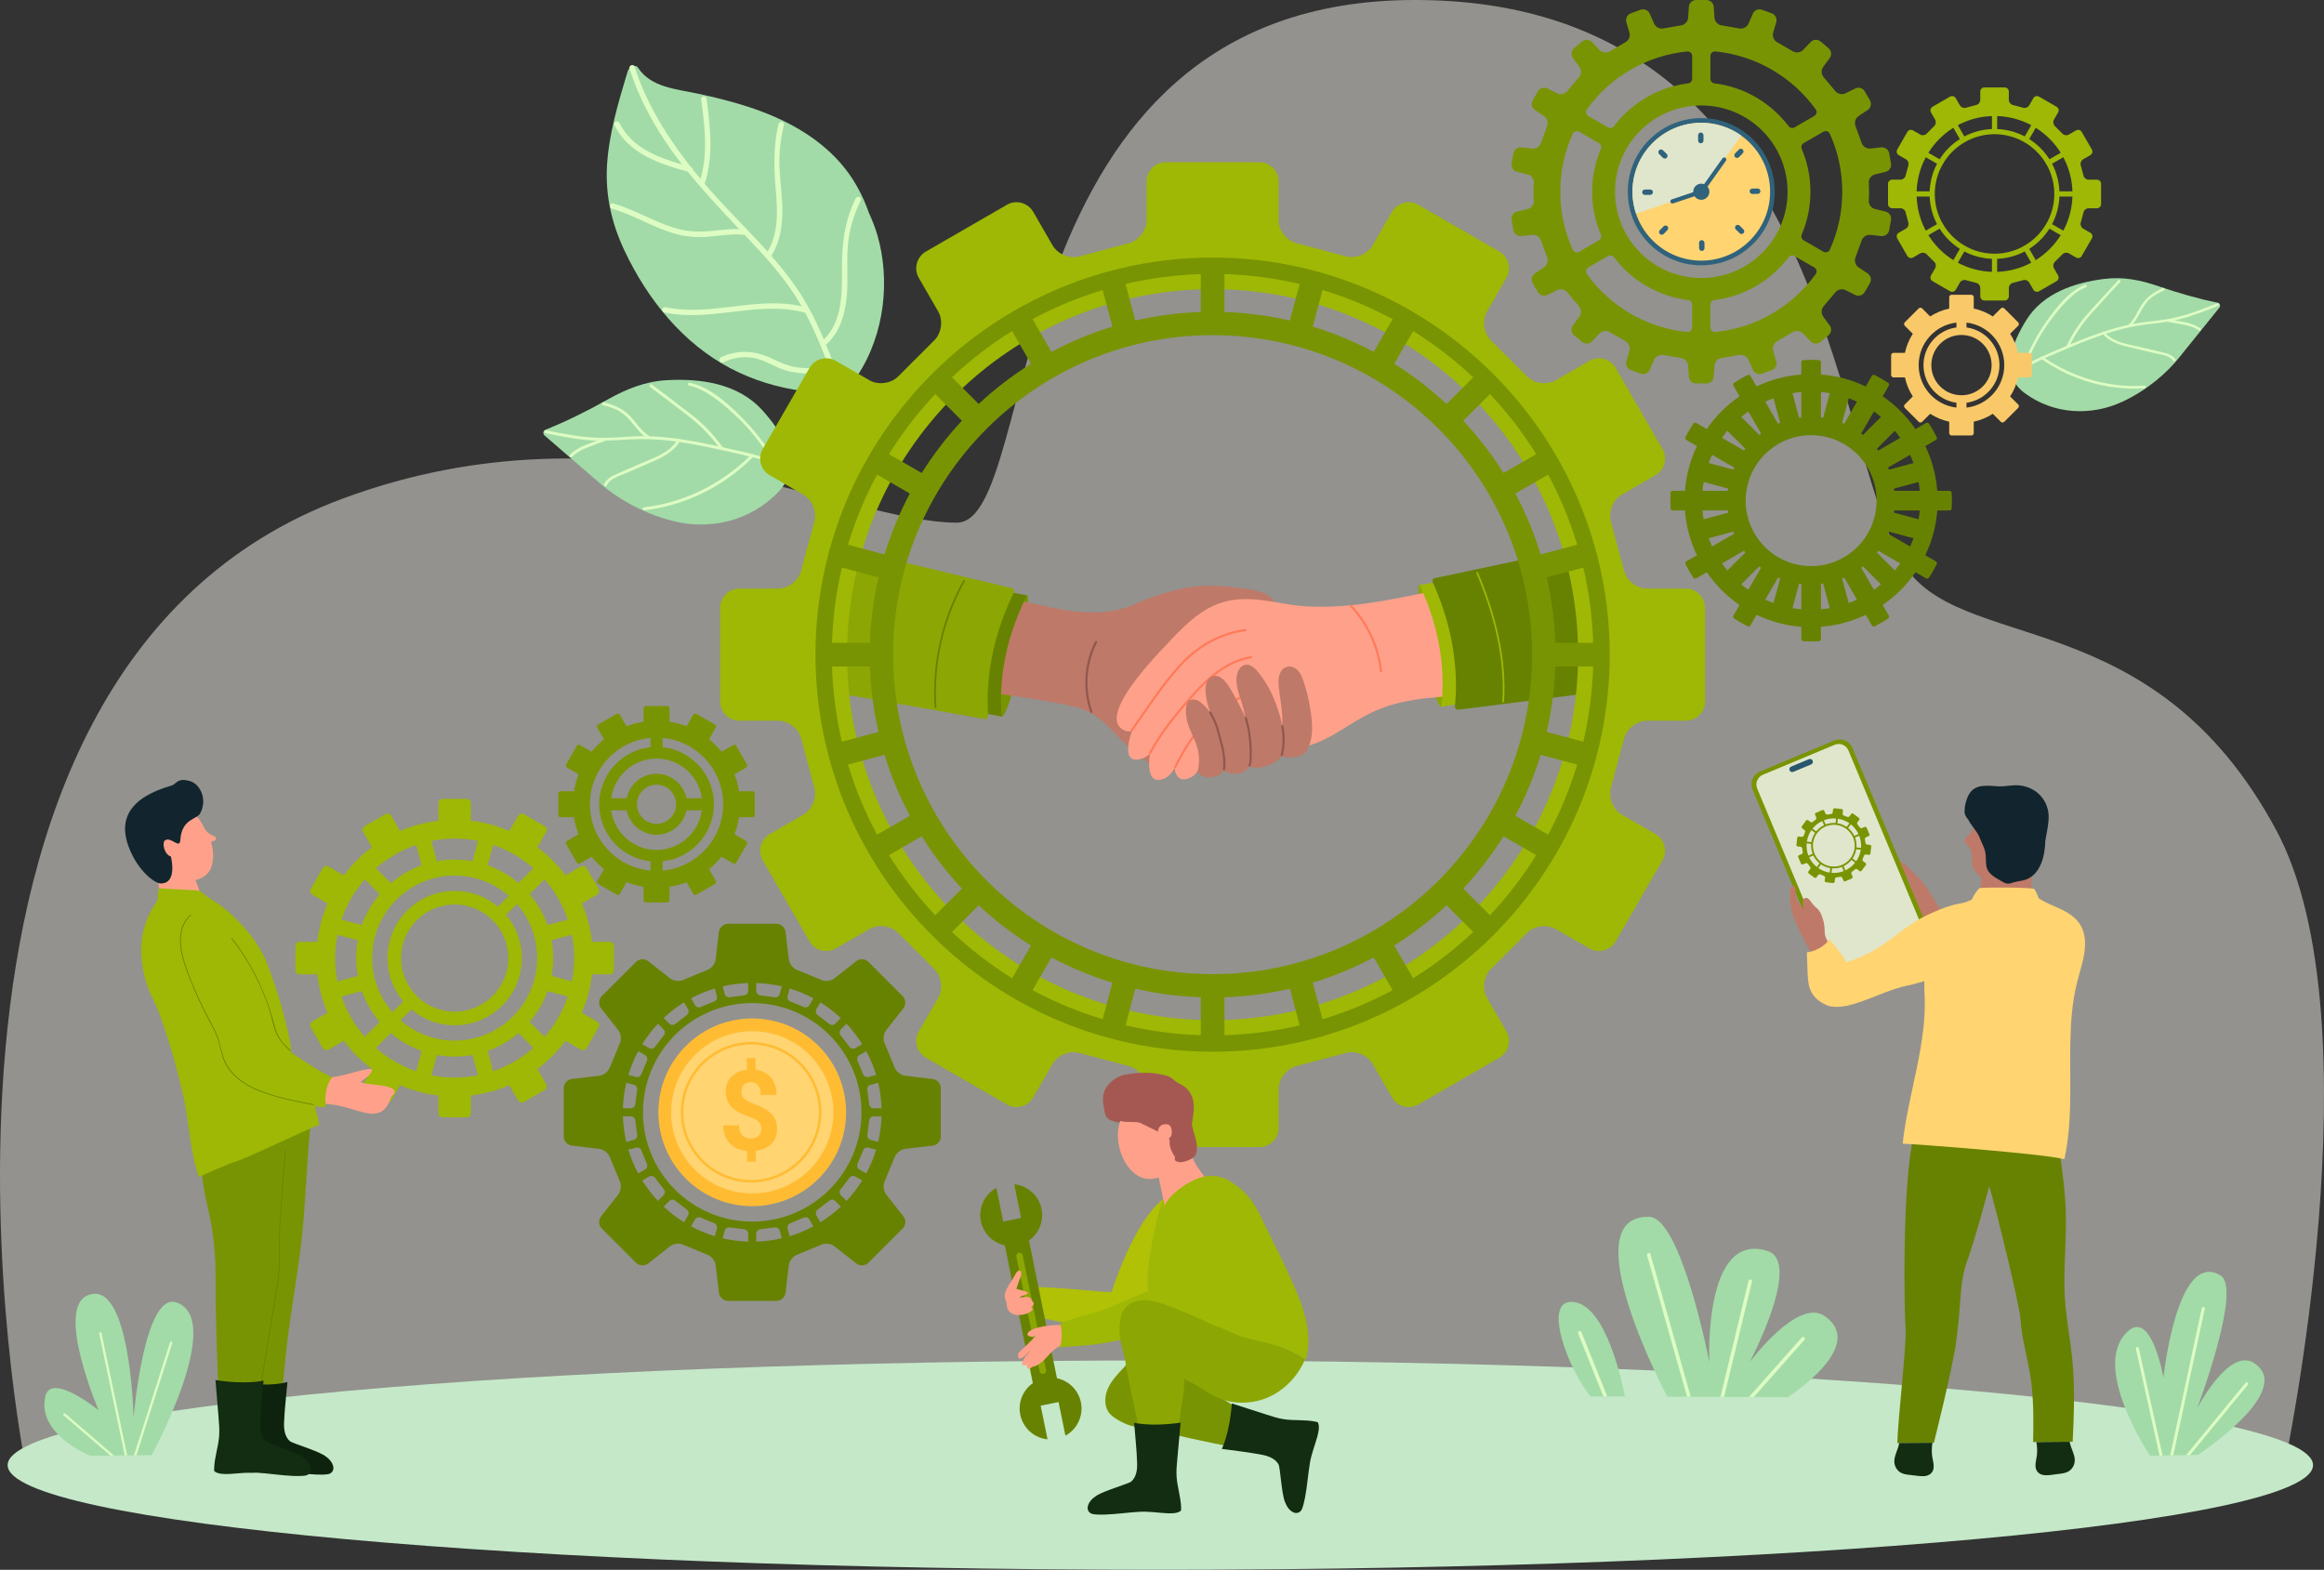 <?xml version="1.0" encoding="UTF-8"?>
<svg id="Layer_1" data-name="Layer 1"
  xmlns="http://www.w3.org/2000/svg" viewBox="0 0 382.114 258.121">
  <rect x="0" y="0" width="382.114" height="258.121" fill="#333333" stroke="none"/>
  <defs>
    <style>
      .cls-1 {
        fill: #f4f3eb;
        opacity: .5;
      }

      .cls-1, .cls-2, .cls-3, .cls-4, .cls-5, .cls-6, .cls-7, .cls-8, .cls-9, .cls-10, .cls-11, .cls-12, .cls-13, .cls-14, .cls-15, .cls-16, .cls-17, .cls-18, .cls-19, .cls-20, .cls-21, .cls-22, .cls-23 {
        stroke-width: 0px;
      }

      .cls-2 {
        fill: #f9c969;
      }

      .cls-3 {
        fill: #799402;
      }

      .cls-4 {
        fill: #29566d;
      }

      .cls-5 {
        fill: #a2dba7;
      }

      .cls-6 {
        fill: #2f627c;
      }

      .cls-7 {
        fill: #0e230e;
      }

      .cls-8 {
        fill: #122d12;
      }

      .cls-9 {
        fill: #12252e;
      }

      .cls-10 {
        fill: #ddfcc3;
      }

      .cls-11 {
        fill: #c5e8c9;
      }

      .cls-12 {
        fill: #e0e6cb;
      }

      .cls-13 {
        fill: #bf7968;
      }

      .cls-14 {
        fill: #a55852;
      }

      .cls-15 {
        fill: #b0c106;
      }

      .cls-16 {
        fill: #8ca603;
      }

      .cls-17 {
        fill: #91574d;
      }

      .cls-18 {
        fill: #9eb805;
      }

      .cls-19 {
        fill: #ff7a5a;
      }

      .cls-20 {
        fill: #678200;
      }

      .cls-21 {
        fill: #ffa18a;
      }

      .cls-22 {
        fill: #ffbc33;
      }

      .cls-23 {
        fill: #ffd471;
      }
    </style>
  </defs>
  <g>
    <path class="cls-1" d="M4.197,240.982h371.411s15.498-73.106-1.346-104.478c-20.42-38.027-52.428-28.694-61.41-43.997C300.955,72.228,300.07,0,232.662,0c-69.686,0-61.14,85.942-75.355,85.942-18.081,0-55.405-20.814-100.887-3.985C-21.98,110.966,4.197,240.982,4.197,240.982Z" />
    <path class="cls-11" d="M1.257,240.91c0,9.509,84.856,17.211,189.527,17.211s189.526-7.702,189.526-17.211c0-9.504-84.853-17.212-189.526-17.212S1.257,231.406,1.257,240.91Z" />
    <g>
      <path class="cls-5" d="M24.939,239.262s12.161-22.261,4.088-25.093c-5.331-1.869-7.065,18.948-7.065,18.948,0,0-.478-23.08-7.552-20.129-5.343,2.226,1.794,18.891,1.794,18.891,0,0-7.751-6.286-8.729-2.339-1.556,6.274,7.365,9.837,7.365,9.837l10.1-.115Z" />
      <path class="cls-10" d="M22.439,239.292l5.886-18.447c.03-.102-.024-.209-.125-.241-.104-.031-.212.021-.244.123l-5.925,18.571.408-.006Z" />
      <path class="cls-10" d="M20.907,239.308l-4.216-20.106c-.025-.105-.127-.174-.23-.151-.104.021-.172.125-.15.231l4.201,20.03.395-.003Z" />
      <path class="cls-10" d="M18.736,239.333l-8.014-6.896c-.083-.072-.203-.061-.273.018-.068.082-.06.205.019.273l7.685,6.613.582-.008Z" />
    </g>
    <g>
      <path class="cls-5" d="M353.526,239.377s-10.002-14.821-3.629-20.503c3.908-3.483,5.82,7.667,5.82,7.667,0,0,2.217-21.273,9.422-16.786,3.522,2.196-3.879,21.815-3.879,21.815,0,0,5.266-10.201,9.422-7.398,6.711,4.522-9.283,15.055-9.283,15.055l-7.873.15Z" />
      <path class="cls-10" d="M357.334,239.306l5.172-24.099c.027-.132-.057-.262-.19-.295-.135-.023-.264.06-.293.191l-5.195,24.211.506-.009Z" />
      <path class="cls-10" d="M360.086,239.255l9.523-11.573c.088-.104.072-.256-.035-.344-.105-.088-.26-.07-.348.034l-9.789,11.896.648-.013Z" />
      <path class="cls-10" d="M355.573,239.34l-3.914-17.654c-.025-.135-.154-.217-.293-.185-.131.027-.215.157-.184.294l3.891,17.556.5-.01Z" />
    </g>
    <g>
      <path class="cls-5" d="M274.137,229.655s-15.893-29.885-2.98-29.569c5.309.134,9.895,23.895,9.895,23.895,0,0-1.043-21.685,9.577-18.279,5.746,1.839-2.947,18.279-2.947,18.279,0,0,7.871-10.614,12.297-7.599,7.217,4.91-6.027,13.354-6.027,13.354l-19.814-.081Z" />
      <path class="cls-5" d="M267.164,229.628s-2.799-15.822-8.951-15.553c-4.404.201-.434,10.91,3.301,15.542,0,0,5.482.011,5.65.011Z" />
      <path class="cls-10" d="M277.996,229.671l-6.621-23.422c-.045-.157-.207-.248-.359-.204-.162.047-.254.208-.207.364l6.574,23.258.613.004Z" />
      <path class="cls-10" d="M283.478,229.694l4.592-18.951c.035-.16-.062-.32-.221-.358-.158-.033-.316.058-.359.217l-4.617,19.093h.606Z" />
      <path class="cls-10" d="M264.264,229.618l-4.236-10.568c-.059-.155-.233-.225-.383-.166-.152.062-.225.234-.166.386l4.146,10.349h.639Z" />
      <path class="cls-10" d="M288.349,229.717l8.338-9.399c.109-.122.098-.307-.027-.42-.121-.111-.307-.099-.418.03l-8.682,9.789h.789Z" />
    </g>
    <g>
      <g>
        <path class="cls-16" d="M237.004,106.093c.64,5.537.583,10.056-.027,10.126-.611.07-1.994-4.412-2.633-9.95-.639-5.537-1.549-10.024-.939-10.094.61-.07,2.96,4.381,3.599,9.918Z" />
        <path class="cls-3" d="M164.977,107.706c-.8,5.515-.875,10.033-.267,10.121.608.089,2.122-4.353,2.921-9.868.801-5.515,1.84-9.974,1.232-10.062-.609-.088-3.088,4.293-3.887,9.809Z" />
        <path class="cls-13" d="M205.696,100.903c.724-.093,1.463-.169,2.234-.313.455-.085,1.076.004,1.417-.394.45-.525.341-.893-.025-1.495-.946-1.555-3.938-1.781-5.483-2.011-3.18-.473-6.445-.589-9.6.128-2.917.663-5.012,1.366-7.723,2.562-4.124,1.821-8.973,1.512-13.333.566-7.446-1.616-14.46-2.834-21.798-4.898l-5.971,16.859c7.898.793,23.721,2.496,31.383,4.334,4.951,1.188,6.947,5.625,10.842,8.389,2.791,1.982,5.908,2.496,9.271,2.207,3.142-.273,6.889-.916,9.378-3.022,2.473-2.092,3.644-5.43,4.294-8.511,1.14-5.405-.088-11.593-4.887-14.402Z" />
        <g>
          <path class="cls-20" d="M168.864,97.897l-10.512-1.973-3.754,20.005,10.112,1.897c-.079-.984-.126-1.967-.12-2.944.032-5.908,1.577-11.641,4.273-16.986Z" />
          <path class="cls-16" d="M166.358,96.705l-31.305-7.465-3.656,23.621,30.486,5.366c.32.06.605-.197.584-.521-.058-.85-.088-1.695-.084-2.539.033-6.166,1.594-12.154,4.325-17.759.144-.294-.028-.643-.351-.703Z" />
        </g>
        <path class="cls-21" d="M241.254,96.062c-.004.009-.014.015-.014.025-9.658,1.718-20.088,4.896-29.854,3.212-3.918-.676-7.834-1.452-11.625.197-3.107,1.35-5.543,3.906-7.811,6.341-1.446,1.552-11.982,12.138-7.027,14.279.432.186.83.193,1.195.09-.887,2.488-1.279,5.621,1.81,4.463.412-.154.792-.41,1.147-.73-.357,2.191-.195,5.334,2.498,4.004.632-.311,1.129-.92,1.565-1.643.113,1.504,1.14,2.473,2.886,1.393.708-.438,1.099-1.309,1.644-1.897,1.551-1.668,3.529-2.412,5.744-2.725,2.582-.365,5.185.066,7.774.076,6.309.025,9.476-3.793,14.912-6.242,5.307-2.394,11.349-2.254,17.077-2.802l-1.921-18.042Z" />
        <path class="cls-17" d="M179.608,116.984c-1.298-3.713-1.012-7.847.772-11.351.104-.204-.222-.349-.323-.146-1.828,3.588-2.107,7.827-.781,11.627.075.216.406.086.332-.13h0Z" />
        <path class="cls-20" d="M158.397,95.433c-3.551,6.35-5.191,13.617-4.723,20.877.01.184.294.152.281-.03-.464-7.212,1.174-14.422,4.7-20.73.09-.16-.171-.275-.259-.117h0Z" />
        <path class="cls-19" d="M186.177,120.246c2.474-3.457,4.81-7.104,7.622-10.298,2.91-3.309,6.592-5.581,11.006-6.161.227-.03.19-.383-.037-.353-4.126.541-7.708,2.529-10.556,5.532-3.155,3.329-5.649,7.337-8.312,11.056-.133.186.144.41.276.225h0Z" />
        <path class="cls-19" d="M189.239,123.915c1.822-3.414,4.33-6.434,6.881-9.326,2.576-2.922,5.622-5.668,9.59-6.35.225-.037.189-.393-.037-.353-3.836.659-6.856,3.184-9.395,5.993-2.746,3.036-5.428,6.267-7.362,9.89-.109.203.216.348.323.146h0Z" />
        <path class="cls-19" d="M193.371,126.232c1.551-3.109,3.436-6.17,6.118-8.427,2.479-2.086,5.421-3.521,8.455-4.602.216-.077.086-.409-.13-.331-3.141,1.119-6.197,2.621-8.734,4.814-2.629,2.275-4.496,5.314-6.031,8.399-.104.205.222.35.322.146h0Z" />
        <g>
          <path class="cls-13" d="M215.349,116.055c-.234-1.332-.564-2.649-.99-3.932-.308-.929-.711-1.967-1.677-2.383-.783-.336-1.592-.059-2.05.647-.626.961-.401,2.334-.271,3.398.189,1.559.488,3.093.489,4.668,0,.309-.018.617-.034.926-.091-.604-.229-1.199-.397-1.77-.769-2.607-1.983-5.376-3.831-7.411-.548-.601-1.372-1.2-2.2-.759-.828.441-1.105,1.54-1.094,2.402.024,1.645.833,3.3,1.207,4.886.102.435.196.869.285,1.306-.552-1.284-1.228-2.523-1.891-3.726-.615-1.109-2.027-3.925-3.728-3.004-.852.463-1.002,1.501-.95,2.378.069,1.179.359,2.345.765,3.455-.181-.249-.371-.49-.578-.717-.525-.575-1.219-1.302-2.037-1.406-1.926-.246-1.375,2.983-1.062,3.978.384,1.215,1.032,2.328,1.438,3.535.463,1.379.52,2.768.205,4.186-.009.043-.105.174-.105.174.84,1.207,2.804,1.168,3.85.352.195-.15.318-.322.412-.5,1.1.537,2.658.732,3.552.066.265-.199.577-.48.759-.744,1.582.613,4.238-.357,5.314-1.715,0,0,.601.225,1.307.184,1.033-.064,2.174-.105,2.772-1.064,1.348-2.17.956-5.035.54-7.409Z" />
          <path class="cls-17" d="M198.832,117.213c.346.651.695,1.308.946,2.005.274.752.464,1.541.673,2.312.435,1.615.859,3.268.611,4.951-.033.225.317.285.352.057.238-1.625-.121-3.223-.539-4.789-.214-.807-.419-1.621-.68-2.412-.26-.789-.644-1.524-1.033-2.254-.107-.199-.439-.072-.33.13h0Z" />
          <path class="cls-17" d="M204.676,118.109c.357,1.244.6,2.519.713,3.811.054.602.08,1.205.078,1.811,0,.648.057,1.447-.174,2.064-.078.215.246.361.325.146.208-.559.183-1.207.196-1.795.018-.705-.002-1.41-.06-2.113-.111-1.373-.368-2.73-.749-4.054-.065-.22-.395-.088-.33.13h0Z" />
          <path class="cls-17" d="M210.673,119.445c.298,1.555.266,3.145-.098,4.684-.053.225.298.279.352.059.37-1.566.403-3.197.1-4.779-.043-.223-.398-.188-.353.037h0Z" />
        </g>
        <path class="cls-19" d="M221.989,99.753c2.746,2.925,4.475,6.678,4.902,10.667.025.228.379.191.353-.037-.433-4.046-2.184-7.873-4.969-10.84-.154-.165-.443.044-.287.21h0Z" />
        <g>
          <path class="cls-18" d="M233.406,96.174l10.563-1.665,3.172,20.106-10.163,1.603c.107-.982.184-1.963.207-2.939.14-5.908-1.239-11.682-3.778-17.105Z" />
          <path class="cls-20" d="M235.944,95.057l27.453-5.817,6.613,23.621-30.22,3.839c-.32.051-.599-.215-.567-.537.081-.848.138-1.694.158-2.538.144-6.164-1.239-12.193-3.807-17.876-.136-.297.045-.641.369-.692Z" />
        </g>
        <path class="cls-18" d="M242.761,94.254c2.794,6.674,4.719,13.803,4.257,21.094-.013.181.268.229.279.046.467-7.345-1.457-14.519-4.271-21.243-.07-.169-.336-.065-.265.103h0Z" />
      </g>
      <g>
        <path class="cls-5" d="M346.018,45.859c-4.778.588-10.068,2.266-12.866,6.793-2.272,3.674-4.459,8.868-.243,11.987,4.823,3.571,10.969,3.772,16.019,1.433,4.19-1.938,7.378-4.815,9.239-7.121,2.256-2.794,4.508-5.585,6.759-8.383.21-.257.09-.705-.238-.775-3.293-.679-6.519-1.607-9.722-2.708-2.968-1.03-5.84-1.609-8.947-1.225Z" />
        <path class="cls-10" d="M364.69,50.293c-2.156.853-4.324,1.713-6.579,2.261-.186.046-.373.082-.561.124.649.112,1.301.219,1.942.36.814.181,1.59.462,2.284.928.229.154.031.538-.2.383-.689-.461-1.447-.734-2.251-.906-.936-.194-1.881-.341-2.816-.508-.045-.006-.075-.023-.099-.043-1.643.26-3.301.391-4.941.667-1.765.294-3.492.754-5.19,1.304,1.405,1.484,3.752,1.768,5.643,2.208,1.148.277,2.293.537,3.441.811.881.208,1.792.431,2.338,1.212.157.231-.21.46-.369.234-.645-.931-2.107-1.031-3.119-1.269-1.179-.278-2.358-.557-3.537-.835-1.74-.406-3.609-.831-4.837-2.219-2.474.831-4.884,1.845-7.274,2.864-.789.335-1.577.67-2.357,1.02,4.83,3.255,10.557,4.9,16.385,4.53.28-.022.29.414.012.431-5.999.388-11.915-1.347-16.854-4.748-1.588.739-3.132,1.559-4.547,2.608-.223.166-.451-.204-.226-.37.52-.384,1.06-.738,1.614-1.075.004-.013.005-.022.01-.042.983-2.638,2.291-5.143,3.925-7.443,1.633-2.294,3.627-4.88,6.308-5.971.261-.11.381.308.123.414-1.428.583-2.561,1.627-3.594,2.749-.922.997-1.779,2.056-2.562,3.168-1.484,2.106-2.693,4.385-3.619,6.782.779-.44,1.579-.839,2.391-1.214.042-.077.119-.122.208-.095.435-.202.868-.39,1.307-.58.898-.391,1.799-.772,2.701-1.158.94-1.974,2.095-3.753,3.552-5.388,1.619-1.818,3.287-3.594,4.93-5.39.188-.205.504.088.315.291-1.588,1.739-3.188,3.455-4.762,5.207-1.386,1.538-2.509,3.191-3.427,5.028,1.066-.44,2.137-.871,3.218-1.28.677-.254,1.36-.498,2.045-.727.058-.086.177-.132.285-.097,1.312-.432,2.646-.81,3.998-1.101.006-.005.008-.012.014-.015,1.05-.948,1.512-2.302,2.289-3.452.839-1.233,2.02-1.941,3.336-2.58.248-.121.48.249.228.369-.661.319-1.331.641-1.921,1.086-.595.45-1.073,1.013-1.466,1.647-.573.936-1.015,1.962-1.732,2.798,2.108-.393,4.258-.499,6.361-.923,2.594-.519,5.065-1.502,7.517-2.466.257-.107.383.311.122.411Z" />
      </g>
      <g>
        <path class="cls-5" d="M99.92,65.688c-3.346,1.888-6.75,3.575-10.285,4.998-.35.142-.391.666-.109.916,3.079,2.658,6.155,5.312,9.232,7.965,2.547,2.2,6.683,4.754,11.748,6.07,6.1,1.581,12.911.113,17.565-4.846,4.065-4.337.567-9.676-2.707-13.313-4.038-4.483-10.271-5.271-15.718-4.964-3.543.199-6.622,1.428-9.727,3.173Z" />
        <path class="cls-10" d="M89.737,71.242c2.573.519,5.16,1.038,7.789,1.192.218.008.436.014.651.023-.705.253-1.409.509-2.095.793-.868.364-1.677.842-2.354,1.497-.223.213.078.605.3.384.671-.655,1.461-1.105,2.325-1.461,1.006-.406,2.024-.759,3.034-1.136.048-.022.084-.043.103-.076,1.881-.032,3.757-.233,5.642-.256,2.027-.025,4.045.131,6.051.396-1.266,1.95-3.82,2.738-5.842,3.619-1.221.531-2.446,1.066-3.671,1.598-.941.408-1.909.845-2.357,1.83-.138.285.326.46.452.18.536-1.172,2.138-1.577,3.222-2.047,1.259-.546,2.518-1.099,3.773-1.638,1.857-.812,3.852-1.663,4.945-3.461,2.919.428,5.818,1.07,8.684,1.715.947.214,1.892.421,2.832.659-4.72,4.601-10.766,7.603-17.34,8.369-.318.034-.241.52.072.481,6.766-.777,13.006-3.914,17.823-8.708,1.919.496,3.807,1.103,5.593,1.991.286.132.464-.323.182-.461-.658-.33-1.332-.615-2.018-.876-.003-.015-.009-.024-.021-.038-1.631-2.748-3.599-5.269-5.886-7.503-2.283-2.229-5.035-4.706-8.239-5.379-.307-.062-.359.424-.052.488,1.709.363,3.184,1.297,4.559,2.331,1.232.932,2.402,1.935,3.504,3.017,2.076,2.041,3.888,4.342,5.409,6.824-.961-.333-1.935-.614-2.914-.869-.061-.075-.156-.114-.253-.062-.52-.141-1.042-.262-1.572-.378-1.077-.255-2.16-.505-3.243-.739-1.442-2.013-3.097-3.767-5.059-5.298-2.168-1.694-4.389-3.34-6.58-5.011-.25-.184-.547.205-.298.398,2.126,1.611,4.262,3.206,6.368,4.837,1.854,1.432,3.441,3.048,4.84,4.907-1.278-.274-2.559-.534-3.85-.775-.805-.145-1.615-.278-2.428-.396-.076-.082-.223-.109-.332-.052-1.559-.206-3.115-.36-4.683-.412-.005-.012-.008-.012-.017-.016-1.363-.841-2.16-2.257-3.254-3.376-1.182-1.213-2.644-1.76-4.24-2.206-.305-.082-.484.377-.18.458.801.222,1.613.452,2.359.827.756.379,1.405.91,1.967,1.535.831.923,1.531,1.974,2.499,2.763-2.433-.009-4.85.309-7.277.263-2.994-.055-5.951-.642-8.877-1.228-.31-.058-.362.427-.05.485Z" />
      </g>
      <g>
        <path class="cls-5" d="M120.09,60.554c3.748,1.97,7.908,3.249,12.248,3.774,3.328.402,6.365.886,8.65-2.577,4.584-6.946,5.33-15.869,3.315-22.947-.379-1.341-.885-2.602-1.447-3.826-1.062-3.066-2.638-5.888-4.75-8.271-3.928-4.424-9.238-7.206-14.873-9.076-2.783-.922-5.656-1.624-8.553-2.245-3.526-.753-7.655-1.029-9.743-4.208-.464-.71-1.492-.236-1.737.564-1.549,5.128-3.102,10.32-3.398,15.546-.284,5.024.864,9.662,2.865,13.9,3.811,8.082,9.619,15.265,17.424,19.366Z" />
        <path class="cls-10" d="M118.544,58.746c2.706-1.287,5.636-1.11,8.304.178,1.51.729,2.914,1.354,4.598,1.531,1.615.175,3.244.041,4.856-.103-1.115-2.964-2.31-5.902-3.784-8.707-.04-.073-.081-.136-.115-.216-7.635-2.121-15.452,1.609-23.146-.05-.565-.117-.427-1.0.136-.877,7.447,1.605,15-1.846,22.415-.141-1.888-3.253-4.221-6.18-6.771-8.956-.86-.931-1.726-1.855-2.589-2.778-2.108-.249-4.173.165-6.272.319-1.826.129-3.592-.046-5.357-.559-3.518-1.041-6.652-3.055-10.18-4.069-.549-.156-.411-1.042.141-.884,3.461.997,6.548,2.918,9.979,3.997,2.009.635,3.997.764,6.092.561,1.569-.157,3.124-.371,4.684-.315-2.902-3.085-5.803-6.163-8.452-9.453-4.724-1.296-9.729-2.961-12.058-7.652-.26-.511.576-.84.829-.336,1.991,4.008,6.218,5.634,10.282,6.803-.981-1.264-1.931-2.566-2.822-3.918-2.436-3.669-4.456-7.611-5.808-11.816-.177-.545.653-.879.834-.331,1.954,6.078,5.314,11.489,9.238,16.473.216.057.315.239.331.418.414.522.844,1.034,1.274,1.545.382-1.305.598-2.635.693-3.981.201-3.017-.193-6.089-.593-9.071-.075-.579.819-.674.894-.103.617,4.638,1.174,9.434-.315,13.959.337.4.679.796,1.026,1.187,1.945,2.207,4.01,4.325,6.053,6.46.018.011.025.026.038.041,1.099,1.141,2.181,2.291,3.232,3.467,1.809-3.018,1.643-6.669,1.349-10.056-.32-3.71-.429-7.263.442-10.91.138-.555,1.019-.415.884.144-.484,2.03-.747,4.098-.737,6.191.024,2.041.299,4.064.428,6.096.201,3.203-.011,6.457-1.751,9.241,2.199,2.509,4.24,5.142,5.887,8.07,1.034,1.84,1.928,3.737,2.747,5.673,3.002-2.912,3.005-7.477,2.976-11.4-.037-4.144.399-8.026,2.254-11.786.255-.518,1.072-.157.819.359-1.009,2.047-1.7,4.213-1.998,6.477-.328,2.49-.134,4.995-.187,7.492-.076,3.538-.785,7.256-3.497,9.73.89,2.163,1.694,4.365,2.499,6.56.199.536-.637.875-.836.329-.283-.781-.576-1.566-.865-2.351-2.936.258-5.951.449-8.71-.793-1.48-.656-2.816-1.458-4.46-1.647-1.582-.189-3.147.117-4.582.8-.516.243-.846-.585-.327-.838Z" />
      </g>
      <g>
        <g>
          <path class="cls-18" d="M277.186,96.781h-6.381c-1.739,0-3.457-1.39-3.818-3.09l-2.073-7.773c-.537-1.652.254-3.716,1.758-4.586l5.521-3.188c1.504-.867,2.026-2.81,1.156-4.316l-7.702-13.338c-.869-1.505-2.811-2.026-4.315-1.157l-5.535,3.195c-1.505.868-3.688.523-4.853-.767l-5.684-5.684c-1.291-1.164-1.637-3.348-.768-4.853l3.195-5.535c.869-1.505.35-3.447-1.156-4.316l-13.34-7.702c-1.505-.869-3.447-.349-4.316,1.156l-3.187,5.521c-.87,1.505-2.933,2.296-4.585,1.758l-7.773-2.072c-1.7-.363-3.091-2.081-3.091-3.819v-6.381c0-1.738-1.422-3.16-3.16-3.16h-15.403c-1.738,0-3.16,1.422-3.16,3.16v6.381c0,1.738-1.391,3.456-3.09,3.819l-7.774,2.072c-1.652.538-3.716-.253-4.585-1.758l-3.188-5.521c-.868-1.505-2.811-2.025-4.316-1.156l-13.339,7.702c-1.505.87-2.025,2.811-1.157,4.316l3.196,5.535c.868,1.505.524,3.689-.767,4.853l-5.684,5.684c-1.164,1.29-3.348,1.636-4.853.767l-5.535-3.195c-1.505-.869-3.447-.349-4.316,1.157l-7.701,13.34c-.869,1.504-.349,3.447,1.156,4.316l5.521,3.186c1.504.87,2.295,2.934,1.758,4.586l-2.072,7.773c-.363,1.701-2.081,3.09-3.818,3.09h-6.382c-1.738,0-3.159,1.422-3.159,3.16v15.405c0,1.738,1.421,3.16,3.159,3.16h6.382c1.737,0,3.455,1.391,3.818,3.09l2.072,7.774c.537,1.653-.254,3.716-1.759,4.585l-5.521,3.188c-1.505.87-2.025,2.812-1.156,4.316l7.701,13.34c.869,1.506,2.812,2.025,4.316,1.156l5.535-3.194c1.504-.87,3.688-.523,4.852.767l5.686,5.685c1.291,1.163,1.635,3.348.767,4.851l-3.195,5.535c-.869,1.504-.349,3.446,1.157,4.316l13.338,7.701c1.506.868,3.448.349,4.316-1.156l3.188-5.521c.869-1.505,2.933-2.296,4.585-1.759l7.774,2.073c1.699.361,3.09,2.08,3.09,3.818v6.381c0,1.738,1.422,3.159,3.16,3.159h15.403c1.738,0,3.16-1.421,3.16-3.159v-6.381c0-1.738,1.391-3.457,3.091-3.818l7.773-2.073c1.652-.537,3.715.254,4.585,1.759l3.187,5.521c.869,1.505,2.812,2.024,4.316,1.156l13.34-7.701c1.506-.87,2.025-2.812,1.156-4.316l-3.195-5.535c-.869-1.504-.523-3.688.768-4.851l5.684-5.685c1.164-1.29,3.348-1.637,4.854-.767l5.534,3.194c1.505.869,3.446.35,4.315-1.156l7.702-13.34c.87-1.504.348-3.446-1.156-4.316l-5.521-3.188c-1.504-.869-2.295-2.932-1.758-4.585l2.073-7.774c.361-1.699,2.079-3.09,3.818-3.09h6.381c1.738,0,3.159-1.422,3.159-3.16v-15.405c0-1.737-1.421-3.16-3.159-3.16ZM199.377,167.742c-33.191,0-60.098-26.906-60.098-60.098s26.906-60.099,60.098-60.099,60.099,26.907,60.099,60.099-26.906,60.098-60.099,60.098Z" />
          <path class="cls-3" d="M199.377,42.351c-36.002,0-65.292,29.29-65.292,65.291s29.29,65.293,65.292,65.293,65.293-29.291,65.293-65.293-29.291-65.291-65.293-65.291ZM261.949,105.695h-6.232c-.125-3.687-.605-7.281-1.404-10.755l6.016-1.612c.938,3.991,1.49,8.126,1.621,12.367ZM259.326,89.563l-6.01,1.61c-1.066-3.498-2.465-6.85-4.157-10.023l5.385-3.109c1.962,3.64,3.566,7.497,4.782,11.521ZM252.585,74.674l-5.38,3.106c-1.928-3.08-4.143-5.958-6.609-8.601l4.385-4.386c2.848,3.028,5.399,6.334,7.604,9.88ZM232.346,54.436c3.546,2.204,6.852,4.757,9.88,7.604l-4.386,4.386c-2.643-2.467-5.521-4.682-8.601-6.609l3.106-5.38ZM217.457,47.693c4.025,1.216,7.881,2.822,11.521,4.783l-3.109,5.385c-3.173-1.692-6.524-3.091-10.023-4.158l1.61-6.01ZM201.324,45.072c4.242.13,8.377.683,12.368,1.621l-1.612,6.016c-3.475-.8-7.068-1.28-10.756-1.405v-6.231ZM197.43,45.072v6.231c-3.688.126-7.281.605-10.756,1.405l-1.612-6.016c3.991-.938,8.126-1.49,12.368-1.621ZM181.297,47.693l1.61,6.01c-3.497,1.067-6.85,2.465-10.022,4.158l-3.109-5.385c3.641-1.961,7.497-3.567,11.521-4.783ZM166.408,54.436l3.107,5.38c-3.079,1.927-5.958,4.142-8.602,6.609l-4.386-4.385c3.028-2.847,6.335-5.399,9.881-7.604ZM153.774,64.794l4.385,4.385c-2.467,2.643-4.682,5.521-6.609,8.602l-5.379-3.106c2.205-3.547,4.756-6.853,7.604-9.881ZM144.211,78.042l5.385,3.109c-1.692,3.173-3.092,6.524-4.158,10.023l-6.01-1.61c1.216-4.025,2.822-7.881,4.783-11.521ZM138.426,93.328l6.016,1.612c-.8,3.475-1.279,7.069-1.405,10.756h-6.231c.13-4.242.683-8.377,1.62-12.368ZM136.806,109.591h6.231c.126,3.686.605,7.282,1.405,10.756l-6.015,1.612c-.939-3.992-1.491-8.126-1.621-12.369ZM139.428,125.723l6.01-1.61c1.066,3.498,2.466,6.85,4.158,10.023l-5.385,3.109c-1.961-3.642-3.567-7.498-4.783-11.522ZM146.17,140.613l5.38-3.107c1.927,3.079,4.142,5.959,6.609,8.602l-4.386,4.385c-2.847-3.028-5.399-6.335-7.604-9.88ZM166.409,160.852c-3.547-2.207-6.854-4.758-9.882-7.606l4.387-4.386c2.643,2.468,5.521,4.684,8.602,6.61l-3.107,5.382ZM181.298,167.592c-4.024-1.216-7.882-2.82-11.523-4.782l3.109-5.386c3.174,1.692,6.525,3.092,10.023,4.158l-1.61,6.01ZM197.43,170.214c-4.242-.13-8.377-.684-12.368-1.62l1.612-6.017c3.475.8,7.068,1.279,10.756,1.404v6.232ZM146.847,107.644c0-29.011,23.52-52.531,52.53-52.531s52.53,23.52,52.53,52.531-23.519,52.531-52.53,52.531-52.53-23.52-52.53-52.531ZM201.324,170.214v-6.232c3.688-.125,7.281-.604,10.756-1.404l1.612,6.017c-3.991.937-8.126,1.49-12.368,1.62ZM217.457,167.592l-1.611-6.01c3.499-1.067,6.851-2.466,10.024-4.158l3.109,5.386c-3.641,1.962-7.496,3.566-11.521,4.782ZM232.346,160.85l-3.106-5.38c3.079-1.927,5.958-4.143,8.601-6.61l4.387,4.388c-3.028,2.847-6.335,5.397-9.881,7.603ZM244.981,150.493l-4.386-4.387c2.468-2.642,4.683-5.521,6.61-8.601l5.38,3.107c-2.205,3.545-4.757,6.852-7.604,9.88ZM254.544,137.244l-5.385-3.107c1.692-3.174,3.091-6.525,4.157-10.023l6.01,1.61c-1.216,4.024-2.82,7.881-4.782,11.521ZM260.328,121.959l-6.016-1.612c.8-3.475,1.279-7.069,1.404-10.755h6.232c-.131,4.241-.683,8.377-1.621,12.368Z" />
        </g>
        <g>
          <g>
            <path class="cls-3" d="M310.043,34.795l-1.781-.436c-.589-.144-1.037-.757-.993-1.363,0,0,.042-.604.042-1.472,0-.869-.042-1.474-.042-1.474-.044-.605.404-1.218.993-1.363l1.781-.435c.588-.145.984-.751.88-1.349l-.302-1.708c-.103-.598-.684-1.033-1.287-.967l-1.817.199c-.604.067-1.244-.353-1.426-.932l-1.007-2.768c-.234-.56-.014-1.294.492-1.632l1.519-1.016c.506-.337.67-1.043.366-1.568l-.867-1.501c-.303-.526-.995-.736-1.54-.468l-1.645.81c-.544.268-1.289.093-1.658-.39l-1.891-2.252c-.411-.447-.456-1.212-.097-1.701l1.086-1.48c.359-.49.271-1.21-.194-1.599l-1.328-1.115c-.465-.39-1.188-.351-1.607.087l-1.267,1.324c-.42.438-1.182.528-1.692.199l-2.549-1.472c-.539-.28-.841-.984-.671-1.566l.513-1.756c.169-.583-.158-1.228-.729-1.436l-1.629-.593c-.57-.207-1.237.078-1.482.633l-.737,1.673c-.244.556-.928.901-1.52.768l-2.899-.506c-.604-.078-1.128-.635-1.166-1.241l-.122-1.829c-.038-.606-.567-1.101-1.175-1.101h-1.734c-.607,0-1.135.495-1.175,1.101l-.12,1.829c-.039.606-.565,1.164-1.168,1.241l-2.898.506c-.592.134-1.276-.212-1.52-.768l-.736-1.673c-.245-.555-.91-.84-1.481-.633l-1.629.593c-.569.207-.898.854-.729,1.436l.512,1.756c.17.582-.132,1.287-.672,1.566l-2.549,1.472c-.51.329-1.272.239-1.69-.199l-1.268-1.324c-.42-.438-1.144-.477-1.609-.087l-1.326,1.115c-.466.39-.553,1.109-.193,1.599l1.084,1.479c.359.49.316,1.255-.096,1.702l-1.891,2.252c-.369.482-1.115.658-1.659.39l-1.645-.81c-.544-.269-1.237-.059-1.541.467l-.866,1.502c-.304.525-.141,1.232.365,1.568l1.52,1.016c.506.338.726,1.071.49,1.631l-1.006,2.768c-.182.579-.822.999-1.425.932l-1.817-.199c-.604-.066-1.184.369-1.289.967l-.301,1.708c-.105.598.291,1.204.881,1.349l1.781.435c.589.144,1.036.758.994,1.363,0,0-.043.605-.043,1.474,0,.868.043,1.472.043,1.472.042.606-.406,1.219-.994,1.363l-1.781.436c-.59.144-.986.752-.881,1.349l.301,1.708c.105.597.685,1.032,1.289.966l1.817-.199c.603-.066,1.243.354,1.426.933l1.005,2.768c.235.56.014,1.293-.491,1.63l-1.519,1.016c-.506.338-.67,1.044-.366,1.569l.867,1.501c.304.526.997.737,1.541.469l1.645-.812c.544-.268,1.29-.092,1.659.39l1.891,2.254c.412.445.454,1.21.096,1.701l-1.084,1.479c-.359.49-.272,1.208.193,1.599l1.328,1.115c.464.389,1.188.351,1.607-.088l1.268-1.322c.417-.439,1.18-.528,1.69-.201l2.549,1.473c.54.279.842.984.672,1.567l-.512,1.754c-.17.582.159,1.228.729,1.437l1.629.592c.571.208,1.236-.077,1.481-.632l.736-1.673c.244-.557.929-.9,1.52-.768l2.898.507c.604.077,1.129.636,1.168,1.241l.12,1.829c.04.606.567,1.102,1.175,1.102h1.734c.607,0,1.137-.496,1.175-1.102l.122-1.829c.038-.605.562-1.164,1.166-1.241l2.899-.507c.592-.133,1.275.211,1.52.768l.737,1.673c.245.555.912.84,1.482.632l1.629-.592c.57-.208.897-.855.727-1.437l-.511-1.754c-.17-.583.132-1.288.671-1.567l2.549-1.473c.511-.327,1.272-.238,1.692.201l1.267,1.322c.419.439,1.143.477,1.607.088l1.328-1.114c.466-.391.552-1.11.192-1.6l-1.084-1.479c-.359-.49-.314-1.255.097-1.701l1.891-2.254c.369-.482,1.116-.657,1.658-.39l1.645.812c.545.268,1.237.057,1.54-.468l.867-1.501c.304-.526.14-1.232-.366-1.569l-1.519-1.016c-.506-.337-.727-1.071-.492-1.63l1.007-2.768c.182-.579.822-.999,1.426-.933l1.817.199c.604.066,1.184-.369,1.287-.966l.302-1.708c.104-.597-.292-1.205-.88-1.349ZM281.223,9.205c0-.212.09-.414.246-.556.139-.124.317-.193.502-.193.024,0,.049.002.072.003,6.595.655,12.607,4.126,16.5,9.524.122.171.168.388.124.594-.045.207-.176.385-.357.491l-3.258,1.88c-.116.068-.246.1-.373.1-.229,0-.451-.104-.598-.298-2.932-3.9-7.378-6.467-12.199-7.043-.376-.044-.659-.364-.659-.742v-3.761ZM260.914,17.984c3.89-5.398,9.904-8.87,16.496-9.524.025-.002.049-.003.074-.003.184,0,.363.068.502.193.156.142.244.343.244.556v3.761c0,.378-.281.698-.656.742-4.821.577-9.268,3.144-12.201,7.043-.145.194-.369.298-.598.298-.127,0-.257-.032-.373-.1l-3.257-1.88c-.184-.105-.313-.284-.357-.491-.044-.206.001-.423.126-.594ZM259.646,41.391c-.114.066-.244.1-.374.1-.077,0-.154-.011-.229-.035-.201-.065-.365-.212-.453-.404-1.355-3.003-2.041-6.207-2.041-9.527s.686-6.525,2.041-9.527c.088-.193.252-.34.453-.404.074-.024.151-.036.229-.036.13,0,.26.034.374.1l3.259,1.881c.326.19.461.594.314.942-.953,2.23-1.437,4.6-1.437,7.044,0,2.443.483,4.814,1.437,7.044.147.348.013.751-.314.941l-3.259,1.881ZM278.231,53.843c0,.21-.088.413-.244.553-.139.127-.318.194-.502.194-.025,0-.049-0-.074-.004-6.592-.652-12.607-4.125-16.496-9.523-.125-.171-.17-.387-.126-.594.044-.207.174-.385.357-.491l3.257-1.88c.116-.067.246-.1.373-.1.229,0,.453.104.598.296,2.933,3.9,7.38,6.467,12.201,7.044.375.045.656.364.656.742v3.762ZM279.729,45.711c-7.836,0-14.188-6.353-14.188-14.186,0-7.836,6.352-14.186,14.188-14.186,7.834,0,14.186,6.35,14.186,14.186,0,7.833-6.352,14.186-14.186,14.186ZM298.543,45.063c-3.893,5.398-9.907,8.871-16.5,9.523-.023.004-.049.004-.072.004-.184,0-.363-.068-.502-.194-.156-.14-.246-.343-.246-.553v-3.762c0-.378.283-.697.659-.742,4.821-.577,9.268-3.144,12.199-7.044.146-.193.369-.296.598-.296.127,0,.257.032.373.1l3.258,1.88c.182.105.312.284.357.491.044.207-.002.423-.124.594ZM300.866,41.051c-.088.192-.253.338-.453.404-.075.024-.152.035-.23.035-.13,0-.258-.034-.374-.1l-3.259-1.881c-.327-.19-.462-.593-.313-.941.951-2.231,1.436-4.601,1.436-7.044,0-2.444-.484-4.814-1.436-7.044-.149-.348-.015-.753.313-.942l3.259-1.881c.116-.066.244-.101.374-.101.077,0,.154.013.23.037.2.064.365.21.453.404,1.354,3.002,2.041,6.207,2.041,9.527,0,3.319-.687,6.524-2.041,9.527Z" />
            <g>
              <path class="cls-6" d="M279.619,19.423c6.673-.061,12.13,5.308,12.189,11.992.061,6.682-5.3,12.151-11.973,12.21-6.672.06-12.13-5.309-12.191-11.99-.06-6.683,5.301-12.151,11.975-12.211Z" />
              <path class="cls-23" d="M279.625,20.192c6.249-.057,11.361,4.97,11.419,11.231.055,6.258-4.965,11.378-11.215,11.435-6.249.056-11.36-4.972-11.418-11.231-.056-6.26,4.964-11.379,11.214-11.435Z" />
              <path class="cls-12" d="M286.296,22.299c-1.879-1.347-4.184-2.13-6.671-2.107-6.25.057-11.27,5.175-11.214,11.435.011,1.222.218,2.393.583,3.494l10.732-3.596,6.569-9.226Z" />
              <path class="cls-6" d="M280.403,30.385c.63.372.838,1.187.465,1.817-.374.63-1.188.838-1.815.466-.63-.374-.837-1.189-.466-1.819.375-.631,1.188-.838,1.816-.463Z" />
              <g>
                <path class="cls-6" d="M279.656,23.561c-.245.004-.444-.194-.447-.438l-.006-.886c-.003-.243.194-.442.439-.445.242-.002.441.193.445.439l.006.885c.002.243-.192.443-.437.445Z" />
                <path class="cls-6" d="M285.611,25.97c-.387.003-.595-.47-.318-.752l.618-.632c.172-.175.452-.178.626-.005.173.17.175.452.006.625l-.62.63c-.084.088-.197.132-.311.133h0Z" />
                <path class="cls-6" d="M289.007,31.882l-.883.01c-.243.001-.443-.195-.447-.439-.002-.245.195-.444.438-.446l.883-.009c.245-.001.444.195.447.439.002.244-.195.445-.438.445Z" />
                <path class="cls-6" d="M286.35,38.477c-.113.002-.227-.041-.314-.129l-.63-.619c-.174-.17-.176-.452-.006-.625.173-.174.451-.178.625-.005l.631.62c.281.277.084.754-.306.758h0Z" />
                <path class="cls-6" d="M279.815,41.257c-.244.002-.441-.193-.443-.438l-.009-.885c-.002-.243.194-.443.437-.445.244-.002.443.194.447.439l.006.884c.003.245-.193.445-.438.446Z" />
                <path class="cls-6" d="M273.232,38.597c-.39.002-.595-.472-.32-.754l.62-.631c.17-.173.451-.176.625-.006.174.172.176.452.006.626l-.619.632c-.086.087-.199.131-.311.134h0Z" />
                <path class="cls-6" d="M271.338,32.044l-.883.007c-.244.003-.443-.194-.445-.439-.004-.243.192-.444.436-.446l.886-.008c.242-.002.441.194.443.439.005.244-.194.444-.438.446Z" />
                <path class="cls-6" d="M273.742,26.078c-.113,0-.224-.042-.314-.128l-.63-.618c-.174-.172-.176-.453-.006-.626.172-.174.451-.176.625-.004l.631.618c.279.278.084.754-.307.759Z" />
              </g>
              <path class="cls-6" d="M274.987,33.462c-.146.002-.282-.09-.332-.238-.01-.035-.018-.073-.018-.107,0-.145.091-.285.237-.333l4.637-1.553,3.706-5.201c.11-.157.329-.191.483-.08.093.066.143.172.145.278,0,.071-.022.144-.066.206l-3.769,5.293c-.044.06-.103.104-.171.127l-4.744,1.59c-.035.011-.072.017-.107.018Z" />
            </g>
          </g>
          <path class="cls-18" d="M344.775,29.542h-1.381c-.376,0-.746-.301-.825-.669l-.448-1.681c-.116-.357.056-.803.38-.992l1.194-.689c.326-.188.438-.608.25-.933l-1.666-2.886c-.187-.326-.608-.439-.933-.251l-1.195.691c-.326.188-.8.114-1.051-.166l-1.23-1.23c-.278-.251-.352-.724-.166-1.05l.692-1.197c.186-.326.074-.746-.251-.934l-2.885-1.665c-.325-.189-.746-.076-.934.251l-.689,1.193c-.189.325-.634.497-.991.38l-1.683-.448c-.367-.079-.668-.451-.668-.826v-1.381c0-.375-.308-.683-.684-.683h-3.331c-.377,0-.684.308-.684.683v1.381c0,.376-.301.747-.67.826l-1.682.448c-.357.117-.803-.055-.991-.38l-.69-1.193c-.189-.326-.608-.439-.935-.251l-2.884,1.665c-.325.188-.438.608-.25.934l.691,1.197c.189.326.112.798-.165,1.05l-1.23,1.23c-.252.279-.722.354-1.05.166l-1.195-.691c-.326-.189-.747-.076-.934.251l-1.665,2.886c-.188.325-.078.745.248.933l1.194.689c.326.189.497.635.381.992l-.448,1.681c-.079.368-.449.669-.825.669h-1.382c-.375,0-.683.308-.683.684v3.333c0,.376.308.684.683.684h1.382c.376,0,.746.3.825.667l.448,1.682c.116.357-.055.803-.381.992l-1.194.69c-.326.189-.436.608-.248.933l1.665,2.886c.188.326.608.438.934.25l1.194-.691c.329-.188.799-.113,1.051.166l1.23,1.229c.278.252.354.725.166,1.05l-.691,1.196c-.188.326-.075.746.25.934l2.884,1.666c.326.187.746.075.935-.251l.69-1.194c.188-.324.634-.496.991-.38l1.682.448c.369.078.67.45.67.827v1.379c0,.376.307.684.684.684h3.331c.376,0,.684-.308.684-.684v-1.379c0-.377.301-.749.668-.827l1.683-.448c.357-.116.803.056.991.38l.689,1.194c.188.325.608.438.934.251l2.885-1.666c.325-.188.438-.608.251-.934l-.692-1.196c-.186-.325-.112-.798.166-1.05l1.23-1.229c.251-.279.725-.354,1.051-.166l1.195.691c.325.188.746.076.933-.25l1.666-2.886c.188-.325.076-.745-.25-.933l-1.194-.69c-.324-.188-.496-.635-.38-.992l.448-1.682c.079-.368.449-.667.825-.667h1.381c.377,0,.684-.308.684-.684v-3.333c0-.376-.307-.684-.684-.684ZM340.752,31.464h-2.138c-.065-1.634-.495-3.174-1.214-4.539l1.851-1.069c.898,1.681,1.435,3.585,1.501,5.608ZM327.519,41.706c-1.478-.063-2.872-.455-4.111-1.102-.253-.133-.5-.275-.739-.429-1.208-.772-2.236-1.8-3.008-3.008-.153-.239-.295-.486-.429-.739-.647-1.24-1.038-2.632-1.102-4.11-.007-.142-.011-.284-.011-.427s.004-.285.011-.427c.064-1.477.454-2.871,1.102-4.11.134-.253.275-.499.429-.739.771-1.208,1.8-2.235,3.008-3.008.239-.154.486-.296.739-.428,1.239-.648,2.634-1.039,4.111-1.103.142-.006.283-.01.426-.01.142,0,.286.003.428.01,1.477.063,2.87.454,4.109,1.103.254.132.5.274.74.428,1.207.773,2.235,1.801,3.006,3.008.155.24.298.486.43.739.646,1.239,1.039,2.633,1.103,4.11.006.142.009.284.009.427s-.003.285-.009.427c-.064,1.478-.456,2.87-1.103,4.11-.132.253-.274.5-.43.739-.77,1.208-1.799,2.236-3.006,3.008-.24.153-.486.296-.74.429-1.239.647-2.633,1.039-4.109,1.102-.142.006-.285.01-.428.01-.143,0-.284-.003-.426-.01ZM338.824,25.118l-1.852,1.068c-.848-1.338-1.983-2.475-3.322-3.323l1.068-1.85c1.662,1.037,3.068,2.443,4.105,4.105ZM333.98,20.584l-1.069,1.851c-1.365-.718-2.904-1.149-4.538-1.214v-2.137c2.022.067,3.928.602,5.607,1.5ZM327.519,19.084v2.137c-1.635.065-3.175.496-4.54,1.214l-1.068-1.851c1.68-.899,3.584-1.434,5.608-1.5ZM321.171,21.013l1.068,1.85c-1.339.848-2.476,1.984-3.322,3.323l-1.851-1.068c1.036-1.662,2.442-3.068,4.104-4.105ZM316.638,25.857l1.851,1.069c-.718,1.365-1.149,2.905-1.213,4.539h-2.138c.066-2.023.602-3.927,1.5-5.608ZM315.138,32.318h2.138c.064,1.634.495,3.174,1.213,4.538l-1.851,1.069c-.898-1.681-1.434-3.585-1.5-5.608ZM317.067,38.666l1.851-1.068c.847,1.338,1.983,2.474,3.322,3.322l-1.068,1.851c-1.662-1.037-3.068-2.444-4.104-4.106ZM321.91,43.198l1.068-1.851c1.365.719,2.905,1.149,4.54,1.215v2.136c-2.024-.066-3.929-.601-5.608-1.5ZM328.372,44.698v-2.136c1.634-.065,3.173-.496,4.538-1.215l1.069,1.851c-1.68.898-3.585,1.433-5.607,1.5ZM334.718,42.771l-1.068-1.851c1.339-.848,2.475-1.984,3.322-3.322l1.852,1.068c-1.037,1.662-2.443,3.068-4.105,4.106ZM339.251,37.926l-1.851-1.069c.719-1.365,1.149-2.904,1.214-4.538h2.138c-.066,2.023-.603,3.927-1.501,5.608Z" />
          <path class="cls-20" d="M320.9,81.045c-.01-.191-.167-.34-.358-.34h-2.012c-.197-2.569-.859-5.041-1.97-7.358l1.739-1.007c.165-.093.228-.302.141-.472-.386-.761-.815-1.504-1.276-2.208-.068-.104-.184-.162-.3-.162-.06,0-.123.015-.18.047l-1.739,1.006c-1.457-2.122-3.268-3.932-5.388-5.389l1.004-1.74c.096-.164.044-.374-.114-.479-.705-.462-1.448-.891-2.208-1.277-.053-.026-.107-.038-.163-.038-.124,0-.245.065-.309.18l-1.006,1.739c-2.315-1.109-4.79-1.772-7.359-1.969v-2.012c0-.19-.149-.348-.34-.358-.452-.024-.869-.037-1.275-.037-.405,0-.822.013-1.274.037-.191.01-.339.168-.339.358v2.012c-2.571.197-5.045.86-7.361,1.969l-1.004-1.739c-.067-.115-.188-.18-.31-.18-.056,0-.111.012-.163.038-.761.387-1.505.816-2.208,1.277-.159.104-.21.315-.115.479l1.006,1.742c-2.121,1.456-3.933,3.266-5.389,5.387l-1.739-1.006c-.057-.032-.119-.047-.18-.047-.118,0-.232.058-.3.162-.463.706-.892,1.448-1.277,2.209-.087.17-.025.378.141.474l1.741,1.005c-1.111,2.317-1.773,4.789-1.971,7.358h-2.013c-.19,0-.349.149-.357.34-.024.451-.036.869-.036,1.275,0,.406.012.824.036,1.276.009.19.167.338.357.338h2.013c.197,2.57.859,5.042,1.971,7.361l-1.741,1.004c-.166.096-.228.304-.141.474.386.761.814,1.504,1.277,2.208.067.104.183.162.3.162.061,0,.123-.015.18-.046l1.739-1.006c1.456,2.12,3.267,3.931,5.389,5.388l-1.006,1.74c-.095.166-.044.374.115.48.705.462,1.448.892,2.208,1.276.052.027.107.039.163.039.123,0,.243-.065.31-.18l1.004-1.741c2.316,1.111,4.79,1.774,7.361,1.97v2.013c0,.19.147.347.339.358.449.025.867.038,1.274.038.408,0,.825-.012,1.275-.038.19-.011.34-.168.34-.358v-2.013c2.569-.196,5.044-.859,7.359-1.97l1.006,1.741c.065.114.188.18.309.18.056,0,.111-.012.164-.039.761-.386,1.504-.815,2.207-1.276.158-.105.21-.314.114-.48l-1.004-1.74c2.12-1.456,3.931-3.268,5.388-5.388l1.739,1.004c.057.033.119.048.18.048.116,0,.232-.058.3-.162.463-.707.893-1.449,1.276-2.209.087-.169.024-.377-.141-.472l-1.738-1.004c1.109-2.317,1.772-4.79,1.969-7.361h2.012c.191,0,.349-.148.358-.339.025-.45.037-.867.037-1.275s-.013-.825-.037-1.275ZM314.062,74.787c.201.436.389.89.558,1.353l-4.039,1.081c-.043-.112-.09-.226-.142-.342l3.622-2.091ZM311.551,70.839c.321.381.618.767.894,1.154l-3.622,2.091c-.075-.102-.149-.2-.223-.293l2.951-2.952ZM308.115,67.663c.387.274.772.574,1.153.892l-2.951,2.954c-.094-.076-.191-.148-.294-.225l2.092-3.621ZM303.968,65.486c.461.169.915.356,1.351.559l-2.09,3.622c-.116-.05-.23-.098-.344-.143l1.083-4.039ZM299.401,64.46c.49.044.975.106,1.45.189l-1.084,4.043c-.123-.018-.245-.034-.366-.047v-4.185ZM296.173,64.46v4.185c-.123.013-.244.029-.367.047l-1.083-4.043c.474-.083.96-.145,1.45-.189ZM291.605,65.486l1.082,4.039c-.112.044-.227.092-.342.143l-2.092-3.622c.436-.202.889-.389,1.351-.559ZM287.459,67.663l2.091,3.621c-.102.076-.2.151-.293.225l-2.954-2.954c.382-.318.768-.618,1.156-.892ZM284.021,70.839l2.951,2.952c-.073.093-.146.192-.224.293l-3.621-2.09c.275-.388.574-.773.893-1.155ZM281.51,74.789l3.623,2.089c-.052.116-.099.23-.144.342l-4.038-1.081c.169-.463.357-.916.559-1.351ZM280.114,79.257l4.042,1.082c-.016.123-.032.246-.048.367h-4.182c.043-.49.105-.974.187-1.449ZM280.114,85.384c-.082-.475-.144-.959-.187-1.45h4.182c.016.122.032.244.048.366l-4.042,1.084ZM281.51,89.853c-.201-.435-.39-.887-.559-1.349l4.038-1.083c.045.113.092.225.144.342l-3.623,2.09ZM284.021,93.803c-.319-.382-.618-.768-.893-1.155l3.621-2.09c.076.101.15.198.224.293l-2.951,2.952ZM287.458,96.98c-.387-.275-.773-.574-1.155-.894l2.954-2.951c.092.074.19.147.293.224l-2.092,3.622ZM291.605,99.156c-.464-.17-.915-.358-1.351-.559l2.091-3.623c.117.051.23.097.343.143l-1.082,4.039ZM296.173,100.181c-.49-.042-.977-.106-1.45-.187l1.083-4.044c.123.019.244.034.367.048v4.183ZM299.401,100.181v-4.183c.121-.014.243-.03.366-.048l1.084,4.044c-.476.081-.961.145-1.45.187ZM303.968,99.156l-1.083-4.039c.113-.045.227-.092.344-.143l2.091,3.623c-.437.201-.889.389-1.352.559ZM297.785,93.084c-5.942,0-10.762-4.818-10.762-10.764,0-5.943,4.819-10.762,10.762-10.762,5.945,0,10.764,4.819,10.764,10.762,0,5.945-4.818,10.764-10.764,10.764ZM308.115,96.98l-2.092-3.622c.102-.075.2-.15.295-.224l2.95,2.951c-.381.321-.767.619-1.153.894ZM311.551,93.803l-2.951-2.952c.073-.095.148-.192.223-.293l3.622,2.09c-.275.386-.572.773-.894,1.155ZM314.062,89.853l-3.622-2.09c.052-.115.099-.23.142-.342l4.04,1.083c-.17.461-.356.912-.559,1.349ZM315.459,85.384l-4.044-1.084c.018-.122.034-.244.048-.366h4.185c-.044.491-.107.975-.189,1.45ZM311.463,80.706c-.014-.121-.03-.243-.048-.367l4.044-1.082c.081.475.144.959.189,1.449h-4.185Z" />
          <path class="cls-2" d="M333.677,58.02h-1.869c-.241-1.12-.677-2.173-1.3-3.136l1.323-1.321c.154-.155.154-.406,0-.562l-2.291-2.289c-.078-.078-.18-.117-.279-.117-.103,0-.204.04-.282.117l-1.32,1.322c-.962-.623-2.017-1.059-3.136-1.299v-1.87c0-.218-.177-.396-.398-.396h-3.237c-.221,0-.397.178-.397.396v1.87c-1.12.241-2.173.677-3.135,1.299l-1.321-1.322c-.076-.078-.18-.117-.282-.117-.1,0-.202.04-.278.117l-2.291,2.289c-.155.156-.155.407,0,.562l1.321,1.321c-.622.963-1.057,2.016-1.298,3.136h-1.869c-.218,0-.397.177-.397.396v3.239c0,.219.18.397.397.397h1.869c.241,1.12.675,2.172,1.298,3.135l-1.321,1.322c-.155.155-.155.406,0,.561l2.291,2.291c.076.078.179.115.278.115.102,0,.206-.037.282-.115l1.321-1.322c.962.622,2.015,1.058,3.135,1.299v1.87c0,.218.177.396.397.396h3.237c.221,0,.398-.178.398-.396v-1.87c1.119-.241,2.174-.677,3.136-1.299l1.32,1.322c.078.078.18.115.282.115.1,0,.201-.037.279-.115l2.291-2.291c.154-.154.154-.405,0-.561l-1.323-1.322c.623-.963,1.059-2.015,1.3-3.135h1.869c.219,0,.396-.177.396-.397v-3.239c0-.219-.178-.396-.396-.396ZM321.681,67.024c-3.517-.41-6.214-3.403-6.214-6.99,0-3.586,2.697-6.58,6.214-6.99v.8c-3.067.407-5.42,3.058-5.42,6.189,0,3.132,2.352,5.782,5.42,6.19v.8ZM317.55,60.035c0-2.738,2.218-4.957,4.957-4.957,2.736,0,4.957,2.219,4.957,4.957,0,2.738-2.221,4.957-4.957,4.957-2.739,0-4.957-2.219-4.957-4.957ZM323.333,67.024v-.8c3.067-.407,5.421-3.058,5.421-6.19,0-3.133-2.353-5.782-5.421-6.189v-.8c3.516.41,6.213,3.403,6.213,6.99,0,3.587-2.697,6.58-6.213,6.99Z" />
        </g>
        <g>
          <g>
            <path class="cls-20" d="M153.364,177.424l-4.547-.543c-.726-.087-1.511-.725-1.744-1.42l-1.59-3.842c-.328-.653-.225-1.661.226-2.234l2.833-3.602c.452-.575.4-1.468-.117-1.985l-5.641-5.64c-.517-.517-1.41-.569-1.984-.117l-3.602,2.831c-.574.454-1.58.555-2.234.229l-3.844-1.592c-.693-.232-1.33-1.017-1.418-1.746l-.543-4.545c-.086-.724-.756-1.318-1.487-1.318h-7.976c-.731,0-1.4.595-1.488,1.318l-.542,4.545c-.087.73-.726,1.514-1.417,1.746l-3.845,1.592c-.653.326-1.659.226-2.233-.229l-3.602-2.831c-.574-.452-1.467-.399-1.985.117l-5.64,5.64c-.518.517-.57,1.41-.119,1.985l2.834,3.602c.451.573.554,1.581.227,2.234l-1.591,3.842c-.233.695-1.019,1.333-1.743,1.42l-4.547.543c-.727.087-1.32.755-1.32,1.487v7.975c0,.732.594,1.401,1.32,1.488l4.547.543c.725.087,1.51.725,1.743,1.417l1.591,3.845c.327.654.225,1.657-.227,2.234l-2.833,3.602c-.452.575-.399,1.468.118,1.984l5.64,5.641c.519.515,1.411.569,1.985.117l3.602-2.833c.574-.452,1.58-.553,2.233-.227l3.845,1.59c.691.234,1.33,1.019,1.417,1.744l.542,4.547c.088.728.757,1.32,1.488,1.32h7.976c.732,0,1.401-.593,1.487-1.32l.543-4.547c.088-.726.725-1.51,1.418-1.744l3.844-1.59c.654-.326,1.66-.226,2.234.227l3.602,2.833c.574.452,1.467.398,1.984-.117l5.641-5.641c.517-.517.569-1.409.117-1.984l-2.833-3.602c-.45-.577-.554-1.58-.226-2.234l1.59-3.845c.233-.692,1.019-1.33,1.744-1.417l4.547-.543c.727-.087,1.32-.757,1.32-1.488v-7.975c0-.732-.594-1.4-1.32-1.487ZM144.397,187.76l-1.267-.341c-.352-.094-.59-.466-.525-.825l.308-2.367c.031-.363.354-.662.719-.662h1.312c-.045,1.438-.231,2.841-.547,4.195ZM142.432,192.955l-1.136-.657c-.317-.181-.449-.602-.292-.932l.913-2.207c.124-.343.515-.548.868-.454l1.267.341c-.411,1.365-.956,2.675-1.62,3.909ZM105.718,182.899c0-9.921,8.044-17.966,17.966-17.966,9.921,0,17.965,8.045,17.965,17.966s-8.044,17.967-17.965,17.967c-9.922,0-17.966-8.046-17.966-17.967ZM103.315,189.045l1.268-.341c.352-.094.744.111.867.454l.913,2.207c.157.33.026.751-.29.932l-1.138.657c-.664-1.234-1.208-2.544-1.62-3.909ZM102.971,178.037l1.266.339c.354.098.591.47.525.829l-.307,2.367c-.03.363-.355.661-.721.661h-1.31c.043-1.438.23-2.842.547-4.196ZM104.935,172.842l1.138.655c.316.184.447.605.29.935l-.913,2.205c-.123.345-.515.548-.867.454l-1.268-.341c.412-1.363.956-2.673,1.62-3.909ZM102.424,183.565h1.31c.365,0,.69.299.721.662l.307,2.367c.066.359-.171.732-.525.825l-1.266.341c-.316-1.355-.504-2.758-.547-4.195ZM144.052,176.751l-1.267.341c-.353.094-.744-.109-.868-.454l-.913-2.205c-.157-.33-.025-.751.292-.935l1.136-.655c.664,1.236,1.209,2.546,1.62,3.909ZM143.631,182.233c-.364,0-.688-.298-.719-.661l-.308-2.367c-.064-.359.173-.731.525-.829l1.267-.339c.316,1.355.502,2.758.547,4.196h-1.312ZM141.766,171.691l-1.137.657c-.318.183-.748.087-.956-.216l-1.454-1.89c-.236-.28-.219-.72.041-.98l.928-.929c.965,1.03,1.829,2.153,2.578,3.356ZM138.246,167.396l-.928.927c-.258.259-.698.278-.979.04l-1.891-1.452c-.301-.21-.396-.642-.215-.956l.656-1.136c1.205.746,2.328,1.612,3.355,2.577ZM133.74,164.149l-.656,1.14c-.183.316-.603.448-.933.29l-2.207-.915c-.344-.123-.547-.515-.453-.867l.34-1.267c1.366.414,2.674.957,3.909,1.619ZM128.545,162.186l-.34,1.266c-.095.354-.467.592-.827.527l-2.366-.31c-.365-.028-.663-.355-.663-.719v-1.312c1.438.045,2.843.231,4.196.548ZM123.018,161.638v1.312c0,.363-.298.69-.663.719l-2.366.31c-.36.065-.732-.173-.828-.527l-.338-1.266c1.354-.316,2.757-.503,4.195-.548ZM117.537,162.53l.339,1.267c.095.352-.109.744-.454.867l-2.204.915c-.331.158-.751.026-.935-.29l-.656-1.14c1.235-.662,2.544-1.205,3.91-1.619ZM112.476,164.819l.655,1.136c.184.315.088.746-.213.956l-1.892,1.452c-.28.238-.72.219-.978-.04l-.928-.927c1.026-.965,2.15-1.831,3.354-2.577ZM108.18,168.334l.928.929c.259.26.276.699.04.98l-1.453,1.89c-.209.303-.64.399-.956.216l-1.137-.657c.748-1.203,1.613-2.326,2.578-3.356ZM105.602,194.108l1.137-.655c.316-.184.747-.089.956.214l1.453,1.89c.235.278.219.719-.041.978l-.927.931c-.965-1.029-1.83-2.153-2.578-3.357ZM109.121,198.403l.926-.927c.26-.259.699-.278.98-.04l1.892,1.454c.301.207.397.637.213.954l-.655,1.138c-1.204-.749-2.328-1.613-3.354-2.579ZM113.627,201.648l.656-1.138c.184-.316.604-.448.935-.29l2.204.913c.345.123.549.515.454.866l-.339,1.27c-1.366-.412-2.675-.959-3.91-1.621ZM118.823,203.613l.338-1.268c.096-.352.468-.59.828-.523l2.366.307c.365.029.663.354.663.718v1.315c-1.438-.045-2.842-.233-4.195-.548ZM124.349,204.161v-1.315c0-.363.298-.689.663-.718l2.366-.307c.36-.066.732.171.827.523l.34,1.268c-1.353.315-2.758.503-4.196.548ZM129.83,203.269l-.34-1.27c-.094-.351.109-.743.453-.866l2.207-.913c.33-.158.75-.026.933.29l.656,1.138c-1.235.662-2.543,1.209-3.909,1.621ZM134.891,200.982l-.656-1.138c-.182-.317-.086-.747.215-.954l1.891-1.454c.28-.238.721-.219.979.04l.928.927c-1.027.966-2.15,1.83-3.355,2.579ZM139.188,197.464l-.928-.931c-.26-.259-.277-.699-.041-.978l1.454-1.89c.208-.303.638-.398.956-.214l1.137.655c-.749,1.203-1.612,2.327-2.578,3.357Z" />
            <g>
              <path class="cls-22" d="M139.083,183.871c-.536,8.502-7.866,14.966-16.371,14.43-8.507-.539-14.964-7.87-14.431-16.374.539-8.509,7.871-14.965,16.377-14.428,8.506.535,14.963,7.867,14.425,16.372Z" />
              <path class="cls-23" d="M136.994,183.739c-.465,7.354-6.798,12.935-14.152,12.465-7.35-.463-12.932-6.796-12.469-14.145.465-7.354,6.803-12.935,14.152-12.471,7.352.465,12.933,6.796,12.469,14.15Z" />
              <path class="cls-22" d="M125.173,185.634c-.007-.494-.147-.879-.423-1.167-.277-.283-.744-.543-1.397-.782-.652-.233-1.218-.467-1.692-.705-.478-.231-.889-.504-1.23-.815-.343-.308-.61-.675-.804-1.096-.193-.421-.296-.923-.305-1.509-.015-1.007.297-1.842.93-2.499.637-.652,1.49-1.042,2.556-1.162l-.026-1.919,1.436-.021.025,1.944c1.062.13,1.897.564,2.503,1.288.609.719.921,1.666.938,2.831l-2.589.037c-.011-.717-.164-1.254-.467-1.602-.302-.354-.7-.525-1.197-.52-.489.013-.865.153-1.132.436-.267.285-.395.67-.388,1.158.01.45.145.816.413,1.085.265.272.759.545,1.478.826.719.273,1.311.532,1.769.783.467.245.857.528,1.178.847.324.31.57.673.744,1.079.172.405.266.881.272,1.428.019,1.009-.287,1.84-.916,2.485-.621.64-1.488,1.026-2.598,1.16l.027,1.778-1.427.024-.023-1.774c-1.23-.112-2.185-.535-2.867-1.261-.681-.733-1.034-1.706-1.052-2.932l2.594-.04c.008.711.185,1.256.527,1.628.345.377.83.559,1.468.548.522-.007.936-.149,1.237-.434.303-.278.447-.657.439-1.128Z" />
              <path class="cls-22" d="M122.77,194.414c-6.356-.401-11.201-5.9-10.802-12.26.4-6.355,5.899-11.198,12.259-10.797,6.356.407,11.203,5.899,10.803,12.26-.403,6.356-5.901,11.197-12.26,10.797ZM124.199,171.769c-6.129-.386-11.432,4.285-11.817,10.413-.39,6.134,4.284,11.434,10.414,11.819,6.131.387,11.433-4.284,11.817-10.412.391-6.129-4.281-11.434-10.414-11.82Z" />
            </g>
          </g>
          <path class="cls-3" d="M123.729,130.107h-2.213c-.15-.96-.4-1.897-.746-2.798l1.912-1.105c.086-.05.148-.13.174-.224.025-.096.012-.198-.037-.283l-1.765-3.056c-.069-.121-.194-.188-.321-.188-.064,0-.127.018-.185.052l-1.918,1.105c-.607-.752-1.295-1.438-2.047-2.047l1.106-1.916c.05-.085.062-.186.036-.28-.023-.098-.087-.179-.172-.228l-3.057-1.765c-.059-.033-.123-.049-.185-.049-.129,0-.253.064-.322.185l-1.103,1.911c-.9-.345-1.84-.596-2.8-.745v-2.213c0-.205-.166-.371-.371-.371h-3.53c-.204,0-.371.166-.371.371v2.213c-.961.149-1.898.4-2.799.745l-1.103-1.911c-.05-.086-.131-.148-.227-.174-.031-.008-.064-.012-.096-.012-.064,0-.129.016-.185.049l-3.057,1.766c-.178.102-.238.329-.136.507l1.106,1.916c-.752.609-1.439,1.295-2.048,2.047l-1.917-1.105c-.059-.034-.121-.052-.186-.052-.127,0-.252.066-.32.188l-1.766,3.056c-.049.085-.062.188-.037.283.025.094.088.174.174.224l1.912,1.105c-.346.9-.597,1.838-.747,2.798h-2.212c-.205,0-.371.167-.371.371v3.529c0,.206.166.373.371.373h2.212c.15.959.4,1.898.747,2.798l-1.912,1.103c-.086.051-.148.133-.174.227-.025.098-.012.196.037.281l1.766,3.058c.068.12.193.185.32.185.065,0,.127-.017.186-.05l1.916-1.106c.609.753,1.297,1.44,2.049,2.047l-1.106,1.916c-.049.088-.062.188-.038.284.025.094.088.176.174.224l3.057,1.768c.059.031.123.048.185.048.128,0,.254-.067.322-.185l1.103-1.913c.9.346,1.839.597,2.799.746v2.212c0,.207.167.372.371.372h3.53c.205,0,.371-.165.371-.372v-2.212c.96-.149,1.899-.4,2.8-.746l1.103,1.913c.049.085.131.147.226.172.032.009.064.014.097.014.064,0,.129-.017.185-.048l3.057-1.768c.178-.103.238-.328.136-.508l-1.106-1.916c.752-.607,1.439-1.294,2.049-2.047l1.916,1.106c.059.033.121.05.185.05.127,0,.252-.065.321-.185l1.765-3.058c.049-.085.062-.184.037-.281-.025-.094-.088-.176-.174-.227l-1.912-1.103c.346-.899.596-1.839.746-2.798h2.213c.205,0,.371-.167.371-.373v-3.529c0-.204-.166-.371-.371-.371ZM107.949,127.232c-2.389,0-4.445,1.704-4.912,4.018h-2.538c.49-3.689,3.687-6.523,7.45-6.523,3.763,0,6.96,2.834,7.449,6.523h-2.537c-.467-2.313-2.522-4.018-4.912-4.018ZM111.164,132.243c0,1.775-1.44,3.216-3.215,3.216-1.775,0-3.215-1.44-3.215-3.216s1.44-3.214,3.215-3.214c1.775,0,3.215,1.438,3.215,3.214ZM106.955,143.148c-5.613-.503-9.956-5.219-9.956-10.905,0-5.684,4.343-10.399,9.956-10.902v1.524c-4.76.5-8.441,4.555-8.441,9.379,0,4.827,3.682,8.881,8.441,9.382v1.524ZM100.499,133.238h2.538c.467,2.312,2.523,4.019,4.912,4.019,2.39,0,4.445-1.706,4.912-4.019h2.537c-.489,3.689-3.687,6.524-7.449,6.524-3.764,0-6.96-2.835-7.45-6.524ZM108.944,143.148v-1.524c4.76-.501,8.44-4.555,8.44-9.382,0-4.824-3.681-8.879-8.44-9.379v-1.524c5.614.503,9.955,5.219,9.955,10.902,0,5.686-4.341,10.402-9.955,10.905Z" />
          <path class="cls-18" d="M100.254,154.865h-2.906c-.254-2.181-.82-4.299-1.688-6.311l2.514-1.452c.33-.19.443-.61.253-.941l-1.982-3.434c-.129-.221-.359-.343-.599-.343-.116,0-.235.029-.345.092l-2.518,1.452c-1.312-1.756-2.861-3.306-4.619-4.618l1.454-2.519c.19-.33.077-.751-.253-.94l-3.432-1.982c-.107-.061-.226-.094-.346-.094-.059,0-.119.011-.178.026-.177.047-.328.161-.419.319l-1.451,2.513c-2.013-.865-4.13-1.431-6.311-1.688v-2.903c0-.381-.31-.689-.69-.689h-3.964c-.38,0-.689.309-.689.689v2.903c-2.182.258-4.299.823-6.312,1.688l-1.451-2.513c-.09-.158-.242-.272-.418-.319-.059-.016-.119-.026-.178-.026-.121,0-.24.033-.346.094l-3.433,1.982c-.329.189-.443.61-.253.94l1.454,2.519c-1.757,1.312-3.306,2.862-4.618,4.618l-2.518-1.452c-.109-.062-.229-.092-.346-.092-.238,0-.469.122-.598.343l-1.981,3.434c-.091.156-.116.346-.069.521.047.178.164.328.322.419l2.514,1.452c-.867,2.012-1.434,4.13-1.688,6.311h-2.905c-.382,0-.689.309-.689.69v3.965c0,.381.308.689.689.689h2.905c.255,2.183.821,4.301,1.688,6.311l-2.514,1.452c-.158.093-.275.243-.322.419-.047.176-.021.365.069.523l1.981,3.435c.129.22.359.343.598.343.117,0,.236-.029.346-.092l2.518-1.454c1.312,1.756,2.861,3.308,4.618,4.618l-1.454,2.518c-.19.33-.076.753.253.942l3.433,1.982c.109.062.228.092.345.092.237,0,.469-.125.597-.344l1.451-2.513c2.014.864,4.131,1.431,6.312,1.687v2.906c0,.381.309.689.689.689h3.964c.38,0,.69-.308.69-.689v-2.906c2.182-.256,4.299-.822,6.311-1.687l1.451,2.513c.128.219.359.344.597.344.117,0,.236-.029.346-.092l3.432-1.982c.33-.189.443-.612.253-.942l-1.453-2.518c1.757-1.311,3.306-2.862,4.618-4.618l2.518,1.454c.109.062.229.092.345.092.239,0,.47-.123.599-.343l1.982-3.435c.19-.33.077-.751-.253-.942l-2.514-1.452c.867-2.01,1.434-4.13,1.688-6.311h2.906c.381,0,.69-.308.69-.689v-3.965c0-.381-.309-.69-.69-.69ZM89.533,144.591c1.695,1.936,3.005,4.201,3.83,6.623l-3.337.894c-.656-1.842-1.659-3.577-2.937-5.076l2.443-2.441ZM74.758,146.487c-6.104,0-11.051,4.947-11.051,11.051,0,2.711.978,5.194,2.6,7.116l-1.777,1.778c-2.073-2.38-3.33-5.489-3.33-8.895,0-7.488,6.069-13.56,13.559-13.56,3.404,0,6.514,1.259,8.895,3.332l-1.776,1.777c-1.925-1.621-4.405-2.6-7.118-2.6ZM83.569,157.538c0,4.865-3.945,8.812-8.811,8.812-4.866,0-8.811-3.946-8.811-8.812s3.944-8.812,8.811-8.812c4.865,0,8.811,3.946,8.811,8.812ZM67.64,165.989c1.923,1.621,4.405,2.6,7.118,2.6,6.104,0,11.051-4.948,11.051-11.051,0-2.713-.979-5.196-2.6-7.117l1.777-1.777c2.072,2.381,3.33,5.489,3.33,8.895,0,7.488-6.07,13.559-13.559,13.559-3.404,0-6.514-1.259-8.895-3.33l1.776-1.777ZM81.08,138.932c2.422.825,4.689,2.136,6.623,3.831l-2.442,2.441c-1.498-1.276-3.232-2.277-5.074-2.937l.893-3.336ZM74.758,137.887c1.275,0,2.56.127,3.826.379l-.894,3.339c-.973-.179-1.955-.27-2.932-.27-.977,0-1.96.091-2.932.27l-.894-3.339c1.266-.252,2.551-.379,3.826-.379ZM68.435,138.932l.894,3.336c-1.842.659-3.576,1.66-5.074,2.937l-2.442-2.441c1.935-1.695,4.202-3.006,6.623-3.831ZM59.984,144.591l2.442,2.441c-1.276,1.499-2.279,3.234-2.938,5.076l-3.336-.894c.824-2.422,2.136-4.688,3.831-6.623ZM55.108,157.538c0-1.276.129-2.56.379-3.825l3.338.892c-.178.974-.269,1.956-.269,2.934,0,.976.091,1.96.269,2.932l-3.338.895c-.25-1.267-.379-2.55-.379-3.826ZM59.985,170.482c-1.697-1.933-3.008-4.201-3.832-6.621l3.336-.897c.658,1.845,1.661,3.58,2.938,5.079l-2.441,2.439ZM68.436,176.143c-2.422-.824-4.689-2.136-6.625-3.831l2.443-2.443c1.498,1.276,3.232,2.279,5.074,2.938l-.893,3.336ZM74.758,177.186c-1.275,0-2.56-.127-3.826-.377l.894-3.339c.973.177,1.955.27,2.932.27.977,0,1.959-.093,2.932-.27l.894,3.339c-1.267.25-2.551.377-3.826.377ZM81.08,176.143l-.893-3.339c1.842-.656,3.576-1.659,5.074-2.936l2.442,2.443c-1.935,1.695-4.202,3.005-6.624,3.831ZM89.533,170.482l-2.442-2.439c1.276-1.501,2.279-3.236,2.937-5.079l3.337.897c-.824,2.42-2.135,4.686-3.831,6.621ZM94.03,161.364l-3.338-.895c.178-.972.268-1.956.268-2.932,0-.978-.09-1.96-.268-2.934l3.337-.893c.251,1.266.379,2.551.379,3.827,0,1.274-.128,2.56-.378,3.826Z" />
        </g>
      </g>
    </g>
    <g>
      <path class="cls-13" d="M318.054,147.972c-.908-1.496-1.847-2.994-3.147-4.172-.401-.369-2.227-2.484-2.627-2.055-.611.657.779,1.882,1.129,2.366.353.487.629,1.092.739,1.708-.162-.184-.344-.358-.55-.51-.262-.186-.736-.512-1.065-.254-.338.265-.116.812-.003,1.117.133.35.272.672.333,1.045.045.281.066.56.166.826.222.594.708,1.136,1.11,1.599.464.523,1.016.828,1.564,1.244.649.499.935,1.262,1.244,1.998.238.547.47,1.091.7,1.64l2.222-3.442c-.592-1.045-1.194-2.081-1.816-3.11Z" />
      <g>
        <g>
          <path class="cls-3" d="M303.305,160.153l12.188-5.089c1.167-.488,1.72-1.829,1.233-2.998l-12.143-29.073c-.489-1.17-1.829-1.72-2.999-1.235l-12.188,5.093c-1.166.488-1.719,1.825-1.232,2.996l12.143,29.077c.488,1.167,1.83,1.718,2.999,1.229Z" />
          <path class="cls-12" d="M289.848,127.395l11.808-4.929c.879-.369,1.892.047,2.26.928l12.008,28.762c.368.88-.047,1.89-.927,2.255l-11.808,4.934c-.88.368-1.891-.048-2.259-.928l-12.01-28.759c-.367-.883.049-1.895.928-2.263Z" />
          <path class="cls-4" d="M294.86,126.916l2.931-1.223c.236-.1.351-.373.252-.613h0c-.101-.235-.374-.35-.613-.25l-2.93,1.223c-.239.102-.351.373-.252.612h0c.1.238.374.351.612.251Z" />
        </g>
        <path class="cls-3" d="M307.461,138.922l-.48-.056c-.13-.016-.247-.135-.26-.267l-.085-.604c-.027-.129.052-.275.172-.327l.441-.191c.121-.052.178-.194.127-.312l-.462-1.074c-.053-.116-.193-.174-.314-.123l-.445.193c-.122.051-.281.004-.356-.102l-.378-.478c-.087-.101-.094-.264-.014-.372l.287-.39c.079-.102.058-.252-.05-.328l-.931-.698c-.107-.077-.258-.059-.338.049l-.286.385c-.079.107-.242.148-.36.094l-.566-.224c-.123-.045-.215-.184-.199-.316l.056-.477c.016-.131-.077-.252-.21-.268l-1.157-.134c-.13-.015-.25.077-.264.209l-.057.478c-.015.131-.135.249-.267.262l-.601.089c-.129.023-.278-.052-.329-.174l-.192-.444c-.05-.121-.194-.176-.314-.126l-1.068.463c-.121.051-.177.193-.126.315l.191.444c.053.121.007.28-.1.358l-.476.375c-.1.084-.267.093-.373.017l-.389-.29c-.102-.076-.255-.058-.333.051l-.696.933c-.078.105-.057.255.049.334l.387.288c.104.081.146.242.092.36l-.225.566c-.042.123-.184.213-.312.197l-.481-.055c-.131-.016-.251.08-.265.206l-.136,1.161c-.014.13.079.248.209.267l.48.057c.13.014.247.131.26.263l.087.605c.025.125-.053.276-.172.325l-.442.193c-.124.053-.18.193-.126.316l.461,1.07c.052.12.195.175.315.123l.442-.19c.121-.051.281-.007.359.101l.377.476c.086.102.092.267.015.372l-.289.39c-.079.104-.057.254.049.333l.935.698c.105.077.258.054.333-.051l.289-.388c.079-.104.241-.144.36-.091l.566.226c.125.04.214.182.199.312l-.058.481c-.015.129.081.25.21.265l1.157.134c.133.016.252-.076.266-.208l.055-.48c.018-.132.138-.247.267-.259l.604-.087c.128-.029.276.052.329.174l.19.44c.053.122.194.181.315.124l1.068-.459c.123-.053.178-.194.125-.314l-.19-.445c-.052-.119-.006-.28.102-.356l.477-.377c.098-.087.267-.095.372-.016l.388.29c.104.077.255.055.333-.05l.697-.934c.079-.108.057-.256-.049-.334l-.388-.291c-.106-.076-.145-.238-.091-.356l.224-.566c.043-.129.184-.215.314-.199l.48.057c.129.014.249-.08.266-.213l.134-1.157c.018-.129-.078-.248-.208-.264ZM305.985,139.428l-.743-.088c.044-.572-.041-1.124-.237-1.629l.688-.294c.244.621.353,1.304.293,2.011ZM300.971,142.445c-.511-.083-.979-.272-1.383-.549-.083-.057-.163-.116-.239-.181-.389-.316-.704-.714-.923-1.167-.043-.089-.084-.178-.119-.272-.174-.458-.254-.959-.216-1.476.007-.051.009-.097.014-.148.007-.051.014-.1.021-.147.084-.509.276-.98.55-1.382.059-.08.117-.166.181-.239.317-.39.718-.704,1.168-.923.089-.044.18-.086.273-.119.459-.176.957-.254,1.474-.216.048.005.099.009.147.017.05.004.099.01.148.018.51.08.98.275,1.382.552.084.053.163.114.239.181.389.314.704.712.923,1.167.044.086.083.179.119.273.176.456.255.954.216,1.47-.004.052-.009.1-.015.148-.006.051-.012.1-.019.147-.085.513-.276.98-.553,1.386-.055.081-.116.16-.178.236-.317.391-.717.706-1.168.926-.089.042-.182.083-.274.115-.456.179-.956.255-1.472.219-.05-.003-.1-.012-.148-.016-.05-.006-.101-.011-.148-.021ZM305.574,137.141l-.688.298c-.24-.5-.589-.941-1.018-1.289l.445-.601c.535.428.968.975,1.261,1.592ZM304.074,135.372l-.446.597c-.443-.303-.962-.516-1.526-.604l.087-.742c.702.103,1.339.369,1.886.749ZM301.892,134.589l-.086.741c-.572-.045-1.123.041-1.629.233l-.295-.684c.621-.245,1.304-.352,2.01-.291ZM299.609,134.999l.296.686c-.5.239-.94.589-1.29,1.018l-.599-.445c.427-.535.974-.964,1.593-1.258ZM297.837,136.498l.599.446c-.307.446-.517.963-.607,1.527l-.742-.088c.105-.699.368-1.34.75-1.886ZM297.053,138.681l.742.085c-.045.57.042,1.123.236,1.627l-.686.299c-.244-.623-.353-1.308-.293-2.011ZM297.463,140.964l.686-.297c.242.502.589.939,1.02,1.288l-.448.601c-.534-.429-.966-.974-1.259-1.592ZM298.961,142.735l.446-.601c.445.307.963.518,1.528.61l-.087.74c-.701-.105-1.341-.367-1.888-.75ZM301.146,143.518l.087-.741c.569.045,1.124-.043,1.626-.237l.295.689c-.622.241-1.303.352-2.008.289ZM303.429,143.11l-.295-.688c.497-.241.939-.59,1.288-1.02l.6.447c-.427.535-.972.964-1.593,1.26ZM305.2,141.612l-.6-.449c.306-.444.517-.963.607-1.527l.744.089c-.107.699-.371,1.338-.751,1.888Z" />
      </g>
      <g>
        <path class="cls-13" d="M294.348,146.296c.039-.231.229-.846.603-.629.379.22.277,1.21.317,1.57.111.932.658,1.587,1.319,2.194-.072-.233-.122-.482-.134-.739-.018-.317-.039-.894.352-1.032.404-.141.745.335.944.601.222.294.423.582.703.832.211.192.438.358.612.587.378.505.58,1.203.754,1.798.196.666.157,1.299.218,1.982.071.819.562,1.466,1.016,2.12.336.494.673.983,1.012,1.47l-4.097.038c-.564-1.063-1.119-2.129-1.651-3.197-.78-1.577-1.613-3.148-1.846-4.897-.112-.845-.265-1.855-.123-2.697Z" />
        <path class="cls-13" d="M323.222,137.775c.135-.176.829-.762,1.02-1.183.514-1.134.318-2.191,1.018-3.116l8.187.745c.033.041.072.073.104.113.706.943,1.088,2.126,1.325,3.265.286,1.357.342,2.794.113,4.167-.06.381-.372,1.781-.914,2.153-.018.445-.035.892-.053,1.339-.021.499.024,1.076-.064,1.569l-8.295-.752c.028-.583.078-1.166.154-1.735-.611-.502-1.183-1.076-1.441-1.827-.163-.479-.147-.969-.142-1.468.013-.855-.092-1.491-.753-2.08-.245-.208-.465-.385-.426-.744.016-.164.067-.317.166-.446Z" />
        <path class="cls-8" d="M334.822,237.106l5.479-.037c.146.991.749,1.862.829,2.86.071.894-.417,1.758-1.24,2.124-.486.217-1.035.258-1.56.326-.63.078-1.278.199-1.914.2-.928.006-1.675-.484-1.737-1.457-.043-.649.181-1.299.24-1.932.065-.7.021-1.393-.096-2.085Z" />
        <path class="cls-20" d="M334.286,237.116c.068-3.183.089-6.368-.261-9.532-.405-3.639-1.62-7.104-1.819-10.777-.103-1.948-4.046-18.23-5.131-21.763-1.157,4.2-2.263,8.418-3.702,12.51-.768,2.2-.936,4.357-1.094,6.689-.147,2.107-.355,4.21-.63,6.304-.59,4.434-3.641,16.543-3.68,16.691l-6.018.041c.126-4.121,1.569-16.501,1.37-18.716-.197-2.189-.671-23.819,1.418-32.289l23.44-.174c.542,3.808,1.136,7.627,1.4,11.467.318,4.611-.189,9.218-.155,13.832.035,4.606,1.123,9.038,1.433,13.61.278,4.014.133,8.04-.066,12.054l-6.506.053Z" />
        <path class="cls-23" d="M341.309,151.134c-1.734-1.73-4.139-2.118-6.093-3.418-.117-.304-.572-1.377-.725-1.524-.327-.31-8.892-.312-9.047-.143-.489.517-.935,1.158-1.223,1.86-.62.317-1.275.551-1.986.666-.849.125-1.68.381-2.497.678-1.122.41-2.256.902-3.338,1.493v12.127c.004-.002.008-.002.008-.002.597,8.502-2.668,16.782-3.574,25.186,1.969.049,23.056,1.64,26.596,2.551.814-3.746.966-7.577.975-11.395.008-3.397-.09-6.791.082-10.187.086-1.644.239-3.284.496-4.912.289-1.791.768-3.504,1.254-5.243.752-2.684,1.091-5.722-.928-7.737Z" />
        <path class="cls-23" d="M317.019,161.193l1.087-11.18c-.424.142-.841.294-1.247.473-1.656.729-3.165,1.828-4.647,2.938-1.524,1.142-3.04,2.297-4.695,3.18-1.272.685-2.591,1.219-3.939,1.623-.475-1.084-2.775-3.762-2.775-3.762-1.53,1.992-3.726,2.13-3.726,2.13.048,1.265.089,2.525.147,3.789.09,1.958.501,3.784,3.193,4.924.202.085.422.151.638.186,1.705.269,3.496-.279,5.157-.87,1.716-.606,3.391-1.357,5.111-1.931.869-.293,1.752-.542,2.64-.699.517-.093,2.544-.724,3.057-.802Z" />
        <path class="cls-8" d="M317.734,237.238l-5.476.036c-.134.994-.724,1.875-.788,2.877-.06.895.44,1.75,1.267,2.103.49.203,1.047.248,1.568.305.63.073,1.28.174,1.917.172.927-.008,1.666-.511,1.714-1.486.035-.647-.198-1.29-.266-1.93-.077-.692-.043-1.392.062-2.077Z" />
        <path class="cls-9" d="M336.843,134.557c.083-1.827-.794-3.568-2.332-4.563-.767-.499-1.669-.787-2.575-.858-1.128-.094-2.241.219-3.371.16-1.806-.093-3.844-.485-4.871,1.4-.43.79-.682,1.846-.685,2.741,0,.503.271.948.617,1.342.484.982,1.46,1.931,1.827,2.867.318.822.794,1.629.972,2.497.156.755.039,1.534.177,2.287.254,1.376,1.617,1.935,2.713,2.588.611.367.99.335,1.651.111.728-.251,1.522-.25,2.239-.535,2.347-.947,3.044-3.945,3.084-6.333.016-.102.036-.198.056-.303.198-1.115.446-2.262.498-3.401Z" />
      </g>
    </g>
    <g>
      <path class="cls-3" d="M47.198,185.961c0-.003-13.564,3.124-13.564,3.124-1.609,5.91,1.82,9.709,1.801,20.336-.012,6.302.207,12.575.455,18.765h10.543c.367-2.532.452-5.641,1.35-11.612.771-5.122,1.604-10.44,1.945-13.976.596-6.24.875-14.542,1.404-18.054l-3.934,1.417Z" />
      <path class="cls-21" d="M53.14,177.151c2.313.225,5.302-1.073,7.449-1.368,1.095-.144.53.857-1.128,1.972-1.145.776,7.635.273,4.896,2.524-1.85,5.886-6.278.734-12.146,1.257.236-1.073.693-3.311.929-4.385Z" />
      <path class="cls-21" d="M35.342,137.578c-.693-.342-1.355-.576-1.848-1.612-1.156-2.438-2.543-2.843-5.125-1.909-2.178.785-1.547,7.536-1.545,7.555.027.67-.32,1.126-.644,1.4l-.938.342s.394.572.666,1.335c.426,1.18.187,2.562.217,4.083.004.162,2.438.506,2.597.515.966.058,4.079.313,4.722-1.121l-1.298-3.451c.263-.066.52-.158.781-.264,1.71-.724,2.101-2.201,2.118-3.734.007-.673-.108-1.399-.306-2.157-.021-.085.027-.175.11-.203l.385-.122c.33-.051.381-.515.107-.655Z" />
      <path class="cls-9" d="M21.944,140.97c1.381,2.595,3.519,4.298,4.507,4.298,2.812,0,1.641-4.438,1.641-4.438-1.128-.331-1.556-2.43-.847-2.722,1.033-.425,2.304,1.544,2.404.012.237-3.541,2.698-3.32,3.266-4.385,1.272-2.379-.096-4.775-1.526-5.243-2.249-.739-2.316.426-3.189.677-6.694,1.924-9.568,5.578-6.255,11.801Z" />
      <path class="cls-18" d="M25.242,164.465c1.475,2.736,4.529,12.986,5.34,18.023.57,3.529.92,7.686,2.115,11.051,0,0,4.727-2.185,6.309-2.634,1.551-.44,11.902-5.441,13.518-5.957,0,0-.47-2.043-.778-3.071.583.104.948.205,1.819.135-.166-1.402-.068-3.575,1.062-4.86-1.963-.867-4.699-2.707-6.748-4.09,0,0-.025-.742-.074-1.041-1.018-6.001-3.243-11.914-3.802-13.39-1.691-4.468-5.94-8.94-10.094-11.274-.344-.351-.74-.718-1.154-.892-.234-.103-5.059-.28-6.598-.409-.197.69-.273,1.302-.256,2.011-1.569,2.103-2.498,4.665-2.66,7.294-.184,2.93.625,6.549,2.002,9.105Z" />
      <path class="cls-20" d="M42.779,228.049c.837-5.088,1.687-10.169,2.516-15.254.21-1.29.409-2.582.517-3.886.102-1.237.098-2.478.078-3.715-.039-2.516.111-5.021.309-7.533.221-2.85.442-5.697.666-8.541.006-.081.133-.081.128,0-.205,2.571-.402,5.142-.605,7.716-.195,2.513-.409,5.02-.384,7.541.014,1.265.054,2.532-.016,3.804-.064,1.221-.224,2.442-.412,3.656-.388,2.517-.825,5.034-1.241,7.548-.478,2.892-.957,5.798-1.435,8.696-.014.077-.134.044-.121-.032h0Z" />
      <path class="cls-7" d="M54.813,241.233c-.16-.852-.755-1.423-1.427-1.873-1.287-.873-5.312-2.017-5.741-2.401-.824-.737-.974-1.935-.94-2.998.08-2.235.367-4.484.559-6.717,0,0-2.818.886-7.665.105,0,0,.315,3.807.476,5.812.081.978.166,1.96.091,2.941-.065.856-.25,1.708-.423,2.545-.175.845-.341,1.691-.37,2.551-.004.157,0,.474,0,.474.534.544,1.799.498,2.396.471,1.507-.065,2.958-.299,4.476-.197,1.954.129,3.889.445,5.85.516.67.03,1.31.022,1.918-.075.779-.198.843-.923.801-1.152Z" />
      <path class="cls-8" d="M51.121,241.424c-.167-.876-.779-1.462-1.471-1.929-1.326-.895-5.472-2.076-5.91-2.475-.852-.756-1.009-1.993-.971-3.087.08-2.304.377-4.621.574-6.919,0,0-2.92.71-7.914-.092,0,0,.341,4.124.51,6.186.082,1.01.17,2.018.092,3.029-.066.891-.257,1.759-.437,2.632-.178.862-.352,1.736-.379,2.622-.008.157-.002.482-.002.482.551.565,1.857.516,2.47.49,1.552-.069,3.047-.308,4.61-.206,2.015.131,4.008.462,6.027.538.691.021,1.348.018,1.975-.078.801-.215.869-.958.826-1.194Z" />
      <path class="cls-20" d="M51.477,181.696c-2.937-.595-5.942-1.148-8.747-2.244-2.325-.906-4.588-2.361-5.735-4.666-.608-1.216-.733-2.584-1.162-3.862-.492-1.476-1.326-2.816-2.033-4.195-1.348-2.654-2.553-5.404-3.492-8.229-.879-2.644-1.312-6.006.996-8.084.062-.056.151.036.092.092-2.199,1.975-1.865,5.166-1.047,7.708.873,2.739,2.039,5.408,3.323,7.975.648,1.297,1.401,2.543,1.97,3.879.518,1.215.677,2.513,1.092,3.754.829,2.498,3.022,4.205,5.361,5.231,2.967,1.308,6.256,1.885,9.416,2.521.078.016.047.138-.033.122h0Z" />
      <path class="cls-20" d="M47.682,172.812c-.91-.874-1.82-1.775-2.295-2.972-.502-1.268-.732-2.65-1.161-3.943-.859-2.638-2.015-5.175-3.433-7.558-.822-1.385-1.74-2.716-2.736-3.981-.049-.066.039-.156.087-.094,3.341,4.254,5.63,9.114,6.991,14.338.214.824.483,1.621.983,2.32.471.67,1.065,1.232,1.657,1.798.056.057-.033.148-.094.091h0Z" />
    </g>
    <g>
      <path class="cls-3" d="M181.905,229.041c.364-1.316,1.244-2.406,2.141-3.396,1.863-2.06,3.857-3.998,5.932-5.849l13.903.127c-.439,1.092-1.054,2.112-1.833,2.995-.685.772-1.496,1.395-2.34,1.988-.873.614-1.732,1.234-2.543,1.938-.199.176-.398.354-.593.538,2.052.734,4.348,2.75,6.315,3.734l-.718,6.699c-1.674-.23-10.822-2.208-12.414-2.75,0,0-2.477-.271-3.833-.642-1.079-.299-3.094-1.313-3.698-2.297-.568-.921-.6-2.069-.318-3.087Z" />
      <path class="cls-15" d="M167.09,211.512c8.762.16,14.256,1.043,15.672.924.029-.084,3.623-11.562,8.506-15.286,3.299,2.167,1.855,11.492,1.855,11.492-.406.995-.967,2.561-1.41,3.538-.377.842-.553,1.176-1.343,1.643-.846.502-1.794.756-2.741.975-1.057.249-2.09.513-3.098.93-1.006.414-1.996.861-3.016,1.243-1.018.379-2.77.819-3.853.896-1.067.081-10.647-2.056-10.646-2.154.011-1.254.072-4.2.072-4.2Z" />
      <g>
        <rect class="cls-20" x="167.685" y="203.984" width="4.049" height="25.488" transform="translate(-39.774 38.153) rotate(-11.491)" />
        <path class="cls-20" d="M166.766,194.732l1.127,5.532-2.943.601-1.126-5.532c-1.909,1.044-3.001,3.236-2.546,5.478.56,2.754,3.246,4.532,6.002,3.971,2.753-.558,4.533-3.245,3.973-6.001-.458-2.24-2.326-3.832-4.486-4.048Z" />
        <path class="cls-20" d="M175.177,236.069l-1.126-5.533-2.941.599,1.125,5.532c-2.164-.213-4.027-1.81-4.484-4.05-.561-2.755,1.217-5.44,3.969-5.998,2.756-.562,5.443,1.213,6.004,3.969.455,2.238-.638,4.436-2.546,5.481Z" />
        <path class="cls-16" d="M171.578,225.903h0c-.293.061-.573-.127-.631-.418l-3.841-18.881c-.06-.287.124-.571.413-.626h0c.291-.059.571.126.631.416l3.842,18.881c.059.287-.128.569-.414.628Z" />
      </g>
      <path class="cls-21" d="M166.008,211.069v.005c.176-.22.27-.345.457-.695.137-.251.631-1.157.809-1.315.124-.104.322-.193.474-.097.157.098.184.315.177.49-.007.246-.094.485-.203.706-.082.17-.369,1.044-.611,1.761,1.367.449,3.207.545.507,1.322.058.318,1.831-.511,2.026.602.193.182.669.591-.111,1.109,1.394.634-3.596,2.693-4.004-.308.026-1.236-1.033-1.05.48-3.58Z" />
      <path class="cls-21" d="M169.616,221.903c-2.49,2.599-1.412,2.834-.759,2.489-.176.897.549.764.805.388,2.41-.376,3.502-4.19,5.803-3.453,0,0-.461-1.318-.702-3.484-7.225.075-6.468,2.606-4.384,1.787-2.936,2.931-2.594,2.405-2.941,2.872-.391,2.361,2.15-.68,2.179-.599Z" />
      <path class="cls-21" d="M196.56,195.827c-.839.633-3.461,4.085-4.906,3.208l-1.876-8.975,5.947-1.305s.104.573.319,1.403c.333,1.3,1.426,2.451,2.323,3.815.096.139-1.671,1.749-1.808,1.853Z" />
      <path class="cls-21" d="M195.725,188.755c-1.75.606-3.9-4.606-7.135-6.489-9.893-1.9-2.949,21.626,7.135,6.489Z" />
      <path class="cls-14" d="M183.58,184.53c-.479-.225-1.048-.231-1.444-.618-.311-.306-.455-.731-.532-1.148-.209-1.202-.453-2.249-.021-3.358.645-1.645,2.459-2.527,3.339-2.69,1.98-.358,4.814-.576,7.229.286.633.228,1.009.839,1.62,1.112,3.93,1.765,2.051,6.049,2.225,6.925.301,1.502,1.172,3.261.643,4.718-.262.727-1.583,1.266-2.408,1.337-.482.037-.797-.077-1.037-.318-.058-.151-.061-.316.038-.461-2.509-3.857,1.833-2.044-5.558-5.574-.682-.457-2.207-.065-3.496-.422.02.113-.137.295-.569.235-.013-.008-.018-.018-.028-.022Z" />
      <path class="cls-21" d="M192.667,185.996c.05.679-.204,1.256-.893,1.321-.615.057-1.209-.327-1.338-.994-.137-.671.251-1.299.855-1.427,1.097-.239,1.322.443,1.376,1.1Z" />
      <path class="cls-18" d="M174.362,217.625c2.271-.991,4.426-1.388,6.633-2.083,1.141-.358,7.259-3.096,7.857-3.268.002-.003.008-.017.018-.037-.148-.551-.19-1.079-.205-1.694-.019-.772.451-4.643.719-5.982.289-1.436.559-2.876.9-4.303.256-1.076.584-2.108.984-3.107.078.399.152.775.226,1.12.683-1.68,3.002-3.387,4.796-4.222,2.301-1.069,4.285-.922,6.34.42,2.186,1.42,3.498,3.143,4.61,5.463,2.792,5.806,3.724,7.257,6.147,12.993,1.209,2.856,2.393,7.037,1.289,10.679-.038-.027-.106-.071-.106-.071-4.961-3.231-10.871-3.752-16.431-2.765-1.693.3-5.191,1.07-5.191,1.07-.51-1.175-1.03-2.352-1.55-3.526-.692.127-1.378.275-2.056.492-1.037.335-2.06.697-3.107.992-1.046.296-2.104.552-3.17.768-2.078.419-4.189.679-6.307.784-.606.028-2.481.179-2.481.179.653-2.172.006-3.931.082-3.901Z" />
      <path class="cls-16" d="M194.692,226.74c.126,2.593-.76,5.254-.818,7.847l-6.678-.061c-.219-1.002-2.105-9.459-2.219-11.138,0,0-.695-2.393-.871-3.787-.139-1.113.03-3.363.705-4.298.635-.876,1.684-1.346,2.732-1.478,1.352-.164,2.697.234,3.957.681,2.75.98,5.436,2.143,8.059,3.421.103.031.201.054.301.081,1.233.394,2.35,1.033,3.547,1.499,1.193.472,2.447.748,3.693,1.032,1.262.285,2.51.605,3.719,1.069,1.316.508,2.574,1.153,3.752,1.924-1.416,3.339-4.346,6.028-7.915,6.842-1.892.431-3.909.349-5.747-.28-.976-.338-1.862-.849-2.73-1.397-.901-.574-1.807-1.133-2.763-1.61-.239-.117-.481-.233-.724-.346Z" />
      <path class="cls-8" d="M178.831,247.797c.169-.849.768-1.411,1.438-1.851,1.292-.851,5.307-1.96,5.738-2.338.826-.726.99-1.918.959-2.975-.057-2.229-.32-4.47-.49-6.69,0,0,2.813.71,7.644-.021,0,0-.363,3.981-.545,5.976-.089.973-.185,1.946-.117,2.928.056.856.234,1.699.398,2.54.166.839.322,1.685.342,2.536.006.155-.003.466-.003.466-.535.543-1.796.485-2.39.453-1.498-.079-2.941-.322-4.453-.237-1.945.109-3.875.408-5.825.463-.667.018-1.308.009-1.908-.096-.772-.211-.831-.928-.789-1.155Z" />
      <path class="cls-8" d="M212.743,248.718c-.79-.345-1.205-1.05-1.491-1.806-.551-1.445-.756-5.606-1.029-6.106-.529-.968-1.658-1.384-2.695-1.592-2.188-.425-4.43-.659-6.637-.973,0,0,1.31-2.596,1.646-7.468,0,0,3.809,1.224,5.714,1.836.928.297,1.862.601,2.829.751.85.131,1.713.146,2.568.164.855.021,1.715.052,2.553.221.149.029.457.102.457.102.406.643.077,1.861-.082,2.434-.406,1.447-.957,2.797-1.203,4.293-.318,1.918-.447,3.873-.818,5.779-.128.665-.279,1.282-.51,1.851-.373.705-1.09.604-1.302.513Z" />
    </g>
  </g>
  <path class="cls-10" d="M247.397,245.869l9.828-11.945" />
  <path class="cls-10" d="M242.739,245.957l-4.041-18.225" />
</svg>